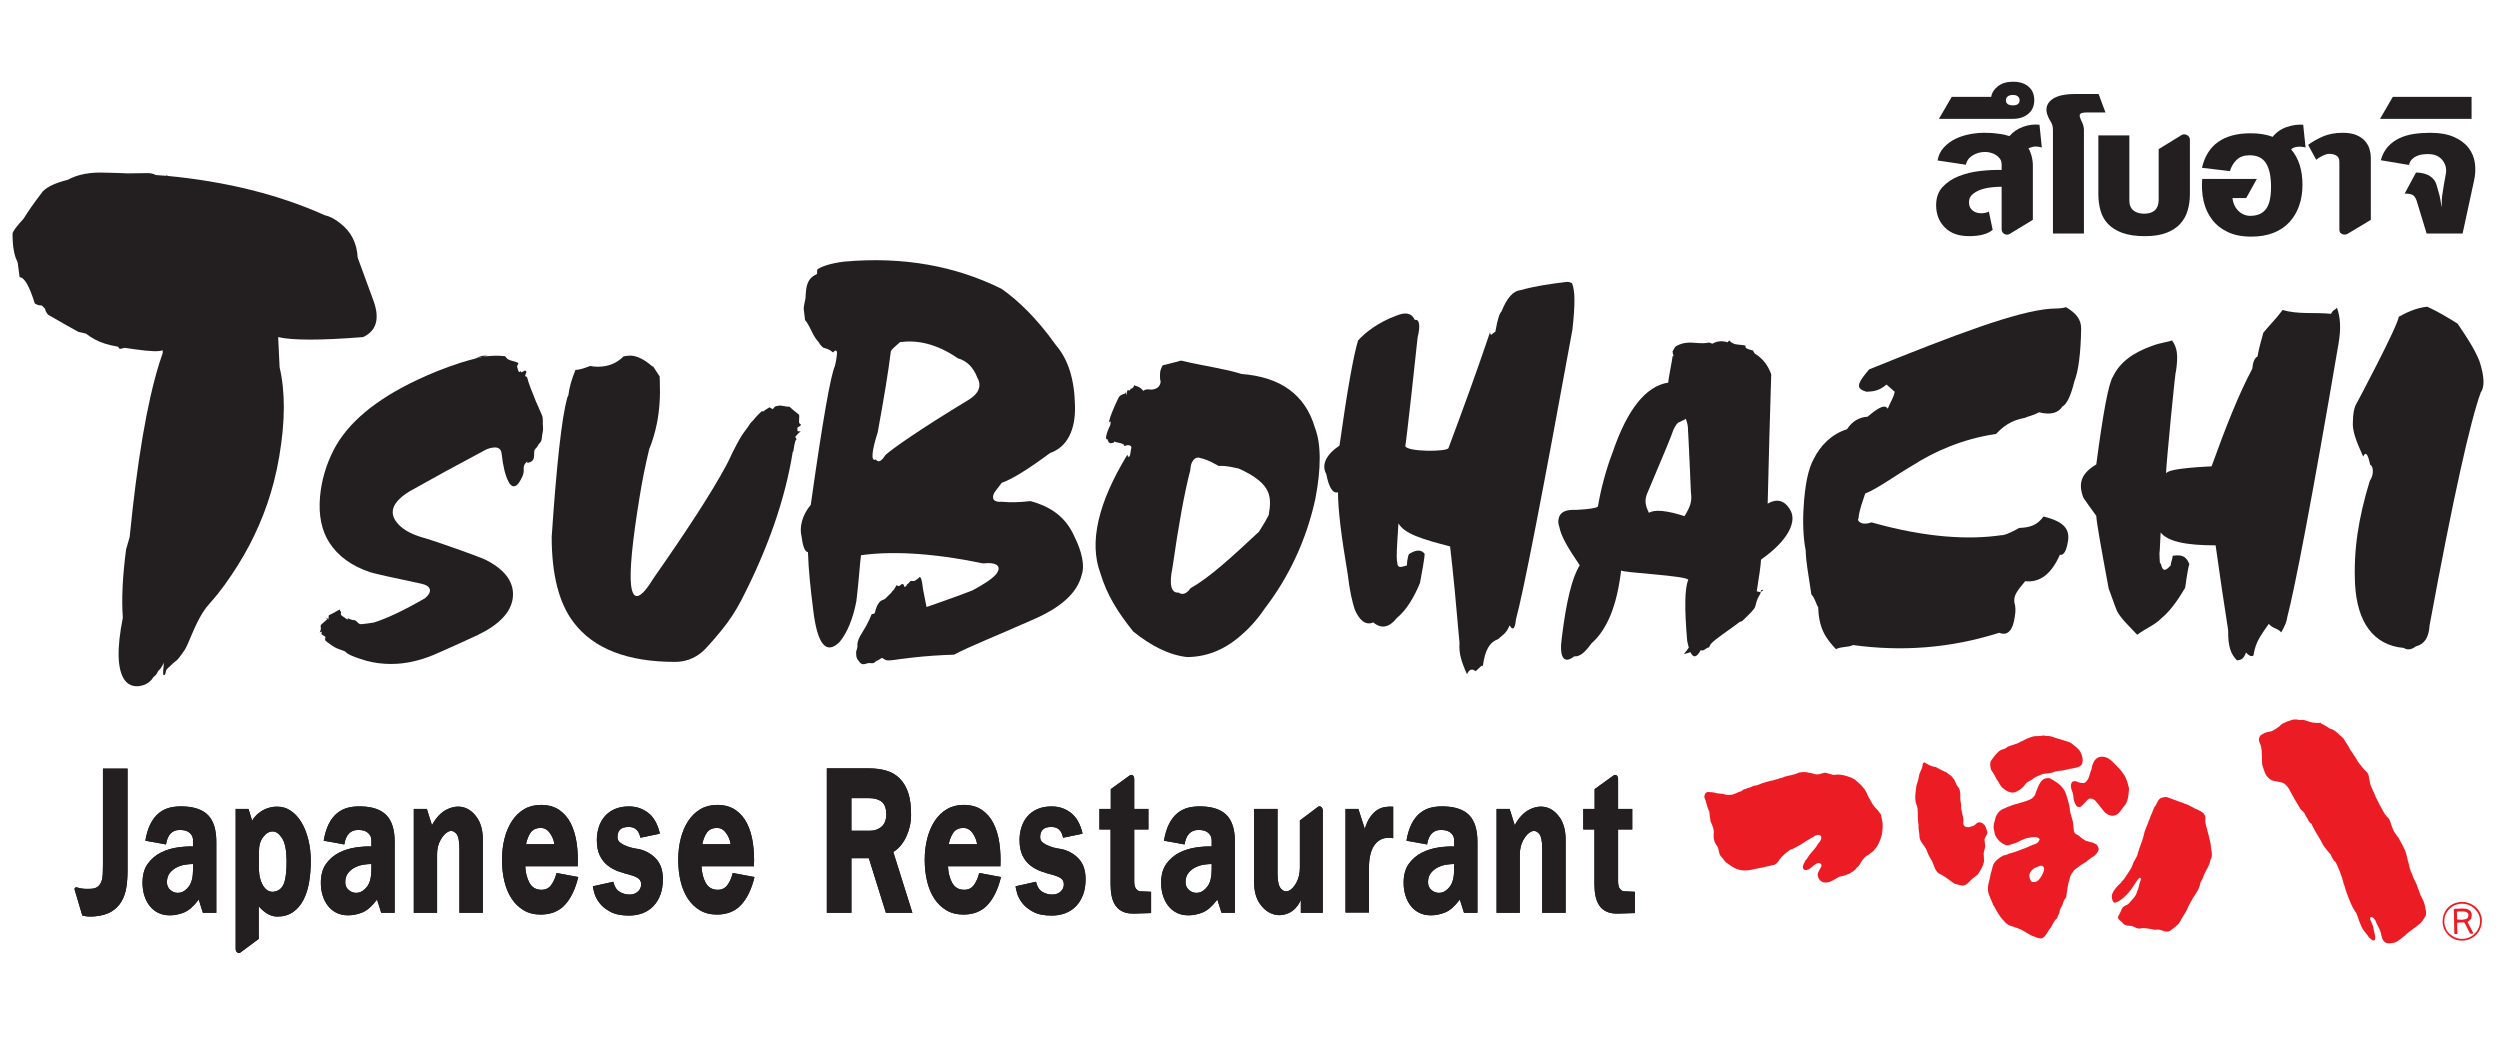 <?xml version="1.0" encoding="utf-8"?>
<!-- Generator: Adobe Illustrator 16.0.0, SVG Export Plug-In . SVG Version: 6.00 Build 0)  -->
<!DOCTYPE svg PUBLIC "-//W3C//DTD SVG 1.1//EN" "http://www.w3.org/Graphics/SVG/1.1/DTD/svg11.dtd">
<svg version="1.1" id="Layer_2" xmlns="http://www.w3.org/2000/svg" xmlns:xlink="http://www.w3.org/1999/xlink" x="0px" y="0px"
	 width="1000px" height="420px" viewBox="0 0 1000 420" enable-background="new 0 0 1000 420" xml:space="preserve">
<g>
	<path fill="#231F20" d="M977.797,54.063C978.48,54.444,977.56,52.781,977.797,54.063"/>
	<path fill="#EC1C24" d="M921.347,287.96c0.118,0.05,0.17,0.108,0.324,0.05c1.284,0.403,2.896,1.053,4.114,1.088l0.128-0.035
		l0.039,0.035c0.751,0.125,1.5,0.125,2.318,0c0.208,0,0.056,0.311,0.208,0.348c1.166,0.398,2.393,1.326,3.585,2.056
		c1.391,0.238,2.578,1.331,3.617,2.313c0.567,0.457,1.211,1.09,1.785,1.674c0.762,1.468,1.942,2.854,2.649,4.423
		c0.187,0.274,0.431,0.75,0.687,0.926c0.747,1.375,1.611,2.217,2.253,3.672c1.14,1.466,1.988,2.741,3.371,4.005
		c1.356,1.229,1.128,2.932,1.55,4.436c0.389,2.113,1.67,3.891,2.366,5.97c1.082,2.183,2.21,4.351,3.386,6.378
		c0.534,0.814,1.065,1.505,1.829,2.131c0.799,1.369,0.963,3.026,1.717,4.413l-0.063,0.058c0.271,0.168,0.32,0.569,0.494,0.871
		l1.594,2.283h0.105c0.438,0.917,0.967,1.897,1.459,2.731c0.738,1.45,1.558,2.913,1.813,4.583c0.339,0.79,0.339,1.773,0.697,2.637
		c0.436,1.542,0.59,3.159,1.46,4.594c0.356,1.615,1.378,2.92,1.91,4.418c0.531,1.313,1.023,2.938,1.563,4.238
		c0.852,1.573,1.654,3.121,1.817,5.012c0.269,1.096,0.593,2.25,0,3.28c-0.645,1.034-1.178,2.011-2.04,2.815
		c-1.979,1.779-4.188,2.924-6.112,4.877c-1.501,0.982-2.991,2.818-4.878,2.93c-1.027,0.165-2.187,0.406-3.096-0.288
		c-1.183-0.88-1.342-2.412-1.666-3.778c-0.485-1.787-1.546-3.104-2.164-4.889c-0.419-0.691-1.049-1.505-1.869-1.393
		c-0.325,0.308-0.325,0.701-0.149,1.104c0.484,1.277,1.23,2.455,1.333,3.844c0.161,1.438,0.93,2.7,0.487,4.143
		c-0.22,0.343-0.65,0.343-0.97,0.179c-0.852-0.593-1.51-1.096-2.028-2.073l-1.626-2.021c-1.321-2.124-1.855-4.287-2.731-6.603
		c-2.069-2.828-3.207-6.258-4.439-9.646c-0.091-1.133-0.751-1.965-0.927-3.108c-0.357-1.71-1.112-3.247-1.699-4.997l-1.225-2.695
		c-1.058-0.844-1.552-2.006-2.096-3.233c-1.122-1.083-2.031-2.396-2.941-3.657c-1.34-2.769-3.21-5.283-4.518-8.093
		c0-0.19,0.052-0.478-0.204-0.478c-0.653-0.195-0.967-0.979-1.345-1.547c-0.269-0.74-0.851-1.362-1.173-2.06
		c-0.264-1.047-1.189-1.494-1.813-2.188c-1.667-2.679-3.227-5.461-4.72-8.27c-0.769-1.213-1.842-2.359-3.229-2.525
		c-1.571-0.455-3.271-0.221-4.613-1.5c-1.701-1.266-2.138-3.609-2.793-5.555c-0.197-2.591,0.104-5.177-0.594-7.811
		c-0.521-0.935-1.01-2.271-0.47-3.229c0.218-0.527,0.694-0.984,1.227-1.152c0.225-0.174,0.64-0.35,0.858-0.526
		c0.378-0.164,0.797-0.104,1.072-0.332c0.875-0.062,2-0.295,2.729-0.91c0.589-0.239,1.335-0.875,1.986-1.264
		c0.431-0.541,0.921-0.931,1.521-1.274c0.153,0.068,0.196-0.242,0.403-0.174c0.747-0.234,1.354-0.752,2.159-0.852
		c1.166-0.535,2.475-0.765,3.757-0.354C920.109,288.01,920.705,288.01,921.347,287.96"/>
	<path fill="#EC1C24" d="M819.964,294.462c0.812,0.155,1.462,0.38,2.103,0.66c0.547,0.073,0.949,0.306,1.443,0.479
		c0.266-0.064,0.653,0.153,0.895,0.231c0.283,0.04,0.769,0.158,1.097,0.336c0.954,0.295,2.079,0.533,2.944,1.074
		c1.165,0.871,2.201,1.667,3.21,2.729c1.126,1.592,1.891,3.952,1.077,5.814c-0.959,1.24-2.611,1.301-3.976,1.65
		c-1.119,0.039-2.027,0.449-3.045,0.637c-1.617,0.326-3.156,0.208-4.563,0.908c-1.333,0.344-2.577,0.39-3.959,0.582
		c-1.35,0.526-2.632,1.027-3.823,1.766c-1.011,1.109-2.401,1.109-3.252,2.375c-1.068,1.539-2.651,2.743-4.356,3.262
		c-1.9,0.396-3.693-0.867-5.082-2.119c-0.76-0.973-1.299-2.246-2.093-3.222c-0.599-1.377-1.326-2.465-2.149-3.737
		c-0.315-1.103-0.53-2.295-0.161-3.382c1.032-1.514,2.21-3.16,3.533-4.187c0.391,0,0.486-0.526,0.87-0.411
		c0.069-0.068,0.211-0.115,0.357-0.115c0.835-0.346,1.413-0.411,1.998-1.103c0.438-0.125,0.919-0.388,1.331-0.457l0.044-0.056
		c0.187,0.162,0.229-0.153,0.393-0.11c1.131-0.403,2.478-0.694,3.371-1.366c1.123-0.281,2.116-1.216,3.338-1.509
		c1.071-0.463,2.266-0.883,3.479-0.732c0.854-0.148,1.559,0,2.402-0.298C818.143,294.503,819.069,294.313,819.964,294.462"/>
	<path fill="#EC1C24" d="M843.924,303.807c0.318,0.229,0.718,0.465,0.974,0.756c2.08,2.131,4.877,4.549,5.861,7.814
		c0.245,0.457,0.313,1.143,0.513,1.6c-0.052,0.274,0.125,0.346,0.125,0.567c0.473,1.034,0,2.247,0,3.388
		c-0.218,1.321-0.441,2.764-1.189,3.846c-1.324,1.392-2.142,3.41-3.838,4.214c-1.472,0.731-3.123,0.051-4.258-0.863
		c-0.648-0.69-1.336-1.569-1.924-2.354c-0.741-0.996-1.448-1.765-2.308-2.752c-0.741-0.453-1.82-0.936-2.646-0.297l-1.897,1.967
		c-0.451,0.483-0.923,1.133-1.626,1.133c-0.47,0-0.957-0.158-1.214-0.571c-0.546-0.901-1.021-1.942-1.092-3.035
		c-0.048-0.06,0-0.252-0.048-0.403c0.048-2.14-2.089-4.375-0.276-6.211c0.657-0.265,1.521-0.16,2.16,0.232
		c0.413,0.113,0.948,0.4,1.391,0.295c0.188,0.105,0.598,0.051,0.787,0.051c0.598,0.107,1.231-0.69,1.509-1.156
		c0.908-1.194,1.007-2.911,1.673-4.319c0.273-1.819,0.892-3.78,2.523-4.649c1-0.574,2.177-0.453,3.373-0.102
		C842.972,303.175,843.559,303.4,843.924,303.807"/>
	<path fill="#EC1C24" d="M771.182,305.721l0.491,0.32c0.921,0.296,1.663,0.746,2.588,0.746c1.21,0.578,2.558,1.447,3.903,1.968
		c0.802,0.279,1.471,1.188,2.245,1.536c0.495,0.537,0.815,1.04,1.252,1.486c0.63,1.17,0.891,2.427,1.865,3.404
		c1,1.785,0.321,3.971,0.788,5.873c0.391,1.021-0.155,2.112,0.323,3.11c0.214,1.597,0.975,3.13,0.684,4.737
		c-0.034,0.572,0.071,1.229,0.452,1.504c0.297,0.467,0.913,0.343,1.339,0.467c0.47,0.041,1.065-0.124,1.538-0.352
		c0.725,0,1.419-0.633,1.901-1.092c0.477-0.348,1.064-0.779,1.705-0.395c0.219-0.063,0.371,0.227,0.608,0.158
		c0.185,0.093,0.468,0.418,0.618,0.567c0.865,0.575,0.954,1.798,1.406,2.779c0.36,1.536-1.441,2.346-1.012,4.009
		c0.057,0.914,0.366,1.836,0.057,2.807c-0.324,1.114-0.603,2.02-0.396,3.047c-0.056,0.646,0.154,1.557,0.071,2.192
		c-0.277,1.667-1.099,3.039-1.994,4.376c-0.423,1.078-1.548,1.579-2.413,2.287c-1.334,1.092-2.402,2.983-4.239,2.983
		c-1.116-0.181-2.192-0.466-3.253-0.804c-1.984-1.326-3.868-3.058-6.065-3.975c-1.989-1.359-2.049-4.121-3.379-5.951
		c-0.801-1.15-1.28-2.605-1.823-3.934c-0.912-1.6-2.412-2.898-2.645-4.753c0.072-1.481-0.53-3.158-0.377-4.787
		c-0.411-2.106-0.194-4.167-0.363-6.244c0-0.791-0.369-1.55-0.627-2.366c-0.696-2.35-0.126-4.902,0.161-7.335
		c0.575-1.426,0.955-3.096,1.172-4.53c0.485-1.283,1.242-2.316,1.28-3.597c0.146-0.375,0.146-0.896,0.684-1.004
		C770.286,305.025,770.645,305.645,771.182,305.721"/>
	<path fill="#EC1C24" d="M723.551,309.111c0.409-0.127,0.792,0.216,1.327,0.174c0.207,0.384,0.641,0.042,0.973,0.329
		c0.581,0.18,1.227,0.18,1.875,0.055c0.354-0.055,0.841-0.342,1.274-0.342c1.169-0.683,2.458,0.286,3.647,0.415
		c0.695,0.453,1.499,0.093,2.292,0.093c1.85-0.093,3.661,0.528,5.411,1.166c0.555,0.158,1.078,0.626,1.636,0.849
		c1.903,1.608,4.202,3.567,5.133,6.377c0.907,1.555,1.645,3.271,2.782,4.597c0.436,0.514,0.922,0.976,1.401,1.487
		c0.273,0.519,0.743,0.981,1.079,1.491c0.151,1.343,0.636,2.522,0.685,3.927c0.112,1.188-0.171,2.404-0.214,3.623
		c-0.471,1.932-1.021,3.533-2.029,5.217l-1.399,1.775l-2.04,1.561c-1.194,0.613-2.075,1.611-2.831,2.757
		c-0.492,0.853-0.963,1.884-1.828,2.384c-0.737,1.164-2.084,1.93-3.147,2.469c-1.291,0.543-2.481,0.969-3.831,1.172
		c-1.98,1.041-3.901,2.701-6.316,2.254c-0.815-0.194-1.489-0.758-1.924-1.498c-0.322-0.646-0.533-1.317-0.382-2.131
		c0.429-1.055,1.021-1.896,1.442-2.809c0.047-0.457-0.044-0.988-0.542-1.154c-0.842-0.404-1.705,0.226-2.397,0.744
		c-1.127,0.854-2.148,2.164-3.695,1.889c-0.328-0.098-0.76-0.438-0.76-0.854c-0.195-1.035,0.658-2.077,1.021-2.986
		c0.654-0.521,1.021-1.436,1.548-2.129c1.182-1.539,2.579-2.777,3.554-4.6c0.646-0.73,1.272-1.49,1.229-2.521
		c0-0.346-0.378-0.738-0.693-0.867c-1.452-0.39-2.42,0.808-3.549,1.334c-2.798,1.529-5.297,3.608-8.304,4.594
		c-1.563,1.205-3.059,2.29-4.256,4.016c-0.629,1.034-1.427,1.91-2.562,2.079c-1.229,0.349-2.572,0.5-3.803,0.899
		c-3.438,0.47-6.853,2.029-10.335,0.756c-1.724-0.534-3.224-1.776-4.73-2.818c-0.627-0.916-1.337-1.601-2.038-2.478
		c-0.902-1.249-0.577-2.821-1.436-4.017c-1.077-1.313-1.5-2.98-1.358-4.589c0.281-1.778-0.42-3.569-1.222-5.149
		c-0.153-1.223-0.377-2.385-0.474-3.461v-0.521c-1.068-1.783-1.068-3.845-2.04-5.703c0-0.46,0.057-0.9,0.309-1.441
		c0.167-0.381,0.495-0.34,0.771-0.685c0.258,0.091,0.43-0.212,0.688,0c0.37-0.276,0.635,0.304,1.024,0
		c0.355,0.13,0.803,0.091,1.116,0.179c0.377,0,0.762,0.303,1.114,0.256c0.18,0.25,0.438-0.09,0.604,0.146
		c0.325,0,0.699-0.055,1.029,0.104c0.574-0.104,1.375,0.181,2.021,0.369c0.438,0.041,0.756,0,1.131,0.092l0.154-0.092
		c0.32,0.174,0.919-0.065,1.283-0.065c0.978-0.304,1.842-0.644,2.631-1.079c0.26,0.046,0.384-0.184,0.596-0.184
		c0.636-0.032,0.957-0.854,1.611-0.854c0.318-0.072,0.798-0.168,1.116-0.464c0.323,0,0.646-0.185,1.02-0.248
		c0.53-0.291,1.183-0.453,1.656-0.746v0.07c0.282,0,0.688-0.181,1.077-0.181c0.438-0.166,0.97-0.377,1.4-0.508
		c0.199-0.068,0.422-0.176,0.586-0.303c0.166,0.127,0.371-0.15,0.525-0.15c1.29-0.414,2.37-0.627,3.553-0.988
		c0.149,0.297,0.272-0.168,0.417,0c0.82-0.411,1.714-0.411,2.521-0.801c0.602-0.258,1.503-0.258,2.041-0.688
		c0.929-0.296,2.105-0.454,2.96-0.688c0.109-0.111,0.313,0.109,0.413-0.182c1.23,0,2.105-0.91,3.28-0.91
		C721.389,308.755,722.463,308.755,723.551,309.111"/>
	<path fill="#EC1C24" d="M867.041,318.917c0.522,0.239,1.184,0.481,1.66,0.649c1.137,0.322,1.982,0.742,3.116,1.133
		c0.483,0.121,0.754,0.355,1.168,0.355c0.502,0.293,1.183,0.522,1.733,0.688c0.279,0.222,0.475,0.146,0.728,0.332
		c1.024,0.457,1.675,0.931,2.657,1.422c0.135,0,0.41,0.188,0.625,0.188c1.396,0.81,3.381,1.375,3.436,3.563
		c-0.263,2.232,0.687,4.193,1.116,6.268c0.165,0.506,0.375,1.146,0.375,1.534c0.314,1.224,0.744,2.47,0.697,3.753
		c0.218,1.436,0.702,2.979,0.173,4.477c-0.595,0.818-0.428,1.947-0.979,2.765c-0.575,1.497-1.494,2.696-2.075,4.256
		c-0.054,0.183-0.17,0.257-0.117,0.441c-0.319,0.81-0.812,1.555-1.188,2.364c-0.312,2.221-1.65,4.166-2.988,6.08
		c-0.756,1.481-1.778,3.031-2.369,4.649c-0.813,1.677-1.974,3.128-2.733,4.715c-0.898,1.603-2.736,2.798-4.135,3.843
		c-1.972,0.93-3.528-0.968-5.56-0.492c-0.704,0.149-1.342-0.301-2.028-0.301c-1.392-0.175-2.972-0.596-4.303-0.175
		c-1.12,0.109-2.195-0.526-3.189-1.049c-1.271-0.097-2.698,0.071-3.681-1.058c-0.575-0.951-2.521-1.5-1.82-2.994
		c0.603-0.877,0.936-1.84,1.408-2.832c0.633-1.366,2.091-1.206,2.996-2.36c1.138-1.462,2.775-2.604,3.054-4.644
		c0.818-1.209,0.696-2.635,1.28-3.976c0.17-0.334,0.395-0.788,0.17-1.254c-0.122-0.19-0.357-0.19-0.537-0.053
		c-0.913,0.749-1.402,1.794-2.037,2.751c-1.669,2.658-3.843,5.173-6.538,6.709c-0.597,0.178-1.109,0.645-1.717,0.232
		c-0.685-0.853-0.798-1.992-0.645-3.094c0.645-1.667,1.715-2.885,2.849-4.029c0.383-0.34,0.855-0.672,1.015-1.144
		c1.118-0.909,1.766-2.335,2.615-3.466c0.643-1.008,1.457-2.15,1.779-3.294c0.477-1.688,1.828-2.886,2.104-4.65
		c0.094-0.598,0.48-1.047,0.521-1.687c0.851-2.176,1.658-4.417,2.143-6.771c0.484-1.5,1.192-2.876,1.661-4.354
		c0.367-0.773,0.604-1.379,0.872-2.266c0.746-1.246,0.915-2.923,1.984-4.072c0.578-1.067,1.001-2.51,2.14-2.859
		c0.354-0.299,1.063-0.191,1.492-0.404C866.395,318.736,866.715,318.917,867.041,318.917"/>
	<path fill="#EC1C24" d="M820.882,311.779c0.208,0.365,0.82,0.412,1.064,0.703c1.828,1.082,3.655,2.763,4.461,5.11
		c0.688,2.234,1.449,4.372,1.61,6.784c0.276,1.887,1.194,3.557,1.271,5.456c0.32,1.388-0.167,3.562,1.594,4.015
		c0.988,0.588,1.631,1.387,2.662,1.973c0.045,0.146,0.215,0.029,0.313,0.203c0.158,0.14,0.324,0.293,0.546,0.25
		c0.369,0.277,0.791,0.154,1.174,0.408c1.078,0.205,2.196,0.498,3.162,1.243c0.424,0.578,0.959,1.433,0.64,2.257
		c-0.738,1.938-2.687,2.689-4.185,3.912c-0.859,0.954-2.14,1.342-3.21,2.215l-2.297,1.733c-0.648,0.972-1.669,2.013-1.728,3.218
		c-0.778,2.129-1.054,4.65-1.399,6.833c0.106,0.99-0.637,1.325-0.958,2.066c-0.327,0.627-0.471,1.317-0.682,2.014
		c-0.665,0.91-1.081,1.949-1.189,3.052c-0.325,0.694-0.716,1.318-0.855,2.057c-1.294,0.93-1.725,2.432-2.531,3.724
		c-1.13,1.173-1.604,2.812-2.879,3.927c-1.022,0.902-2.477,0.227-3.552-0.22c-2.298-0.642-4.18-2.473-6.482-3.282
		c-1.924-0.856-4.342-0.933-5.733-2.938c-1.825-1.713-3.059-4.135-4.226-6.279c-0.45-0.039-0.215-0.559-0.402-0.785
		c-0.684-1.757-1.62-3.334-1.857-5.09c-0.28-2.443,0.788-4.566,1.063-6.921c0.648-1.538,0.648-3.545,1.827-4.757
		c0.91-1.005,1.896-1.725,2.896-2.295c0.492-0.245,1.024-0.355,1.499-0.413c0.375-0.244,0.808-0.244,1.121-0.515
		c0.483-0.115,1.072-0.285,1.505-0.4c1.788-0.541,3.536-1.314,5.212-1.889c0.464-0.291,0.949-0.291,1.393-0.646
		c0.143,0.125,0.253-0.171,0.383-0.171c0.473,0,0.836-0.48,1.262-0.48c0.483-0.207,0.983-0.328,1.474-0.602
		c0.234-0.416,0.681-0.529,0.757-1.045c0.243-0.096,0.288-0.439,0.181-0.628c-1.152-1.272-2.879-0.688-4.323-0.457
		c-2.163,0.233-3.784,1.714-5.911,2.29c-1.064,0.232-2.174,1.025-3.369,0.572c-1.613-0.621-2.933-1.777-3.872-3.439
		c-0.561-0.869-0.477-2.078-0.831-2.982c-0.215-1.547,0.417-3.059,0.735-4.529c0.531-1.612,1.71-2.943,3.157-3.533
		c0.602-0.229,1.083-0.43,1.617-0.723l0.052,0.047c0.204-0.158,0.524-0.289,0.866-0.332c0.464-0.128,1.069-0.6,1.606-0.6
		c0.162-0.111,0.316-0.146,0.527-0.146c0.364-0.313,0.746,0,1.022-0.313c1.183-0.377,2.606-0.732,3.696-1.123
		c1.459-0.48,3.021-1.279,3.483-3.039c0.751-1.854,1.36-4.145,2.992-5.489c0.86-0.496,2.051-0.779,3.003-0.337
		C820.396,311.443,820.715,311.927,820.882,311.779 M816.268,346.27c-1.604,0.51-3.164,1.037-4.16,2.666
		c-0.652,1.049-0.383,2.461,0.316,3.524c0.432,0.581,1.104,0.283,1.601,0.356c1.175-0.254,1.984-1.375,2.631-2.518
		c0.496-0.99,1.173-2.045,0.916-3.281C817.297,346.505,816.813,346.218,816.268,346.27"/>
	<path fill="#EC1C24" d="M992.142,365.434c0.987,2.152,0.783,4.799-0.552,7.023c-1.309,2.294-4.032,3.784-6.677,3.784
		c-3.086,0.106-5.605-1.661-7.005-4.089c-1.37-2.53-1.063-5.971,0.518-8.186c1.716-2.494,4.646-3.396,7.406-3.179
		C988.678,361.316,990.986,362.761,992.142,365.434 M983,361.714c-2.461,0.608-4.386,2.577-5.092,5.019
		c-0.212,1.229-0.369,2.891,0.251,4.045c0,0.462,0.363,0.91,0.514,1.375c1.539,2.277,4.229,3.699,6.992,3.359
		c0.33-0.08,0.475-0.178,0.733-0.08c0.271-0.238,0.609-0.152,0.974-0.356c0.248-0.104,0.405-0.104,0.519-0.259
		c1.268-0.387,1.933-1.469,2.793-2.244c0.208-0.366,0.387-0.674,0.543-0.961c0.986-1.838,1.072-4.024,0.244-5.868
		C989.988,362.605,986.511,360.789,983,361.714"/>
	<path fill="#EC1C24" d="M988.068,364.287c0.747,0.829,0.747,1.895,0.444,3.046c-0.295,0.524-0.835,0.976-1.352,1.306l-0.1,0.221
		c0.827,1.438,1.45,2.89,2.247,4.354c-0.236,0.591-0.953,0.136-1.303,0.22c-0.846-1.533-1.406-3.059-2.343-4.513l-2.761,0.154
		c-0.139,1.458,0.093,2.977,0.093,4.44c-0.381,0.161-0.861,0.161-1.249,0.057c-0.128-2.276-0.054-4.398-0.128-6.527
		c0-1.15-0.093-1.99-0.093-3.338c0.554-0.403,1.167-0.092,1.77-0.243h0.686c0.61-0.16,1.314,0,1.937,0
		C986.671,363.363,987.372,363.85,988.068,364.287 M983.071,364.596l-0.306,0.148l0.067,2.898l0.237,0.215
		c0.687-0.08,1.521,0.104,2.226,0c0.146-0.145,0.308-0.08,0.461-0.08c0.47-0.191,0.999-0.191,1.306-0.616
		c0.312-0.517,0.312-1.036,0.312-1.487C986.511,364.068,984.591,364.744,983.071,364.596"/>
	<path fill="#231F20" d="M626.491,112.787c-6.375,0.747-12.468,1.65-18.273,3.271c-2.849,0.26-5.377,2.93-7.6,8.492
		c-0.741,0.721-1.567,2.814-2.479,8.173c-1.142,0.415-1.853,2.293-2.134,0.204c-5.298,15.732-10.818,30.784-16.567,46.188
		c0,1.713-17.335,1.713-17.335-0.842c0,2.555,4.951-42.93,4.951-43.365c1.14-4.328,0.771-7.438-1.107-6.92
		c-1.536-3.117-4.016-3.077-7.432-1.717c-7.458,2.75-12.552,6.869-15.286,9.908c-1.822,5.989-4.298,19.704-7.428,42.044
		c-5.523,3.725-7.284,7.839-5.295,11.381c1.022,5.267,2.59,7.973,4.7,7.289c0,7.039,1.277,17.362,3.841,32.508
		c0.851,7.168,1.823,11.246,2.902,14.545c1.705,3.848,4.154,6.443,7.343,5.021c3.474,2.868,6.604,1.824,9.395-1.729
		c4.157-3.381,7.26-9.012,9.309-14.082c1.023-5.612,1.65-8.75,1.882-11.601c-1.258-1.7-3.331-1.843-6.232,0.064
		c0-0.394-0.858,1.661-0.858,4.542c-1.938,0.518-3.187,1.203-3.758-0.194c-0.285-1.638-0.395-3.008-0.341-3.504
		c0-2.536,0.23-6.038,0.685-13.109c2.448,4.184,9.336,6.276,20.666,9.222c1.251,10.7,2.503,23.911,3.759,38.555
		c-0.287,4.204,0.707,7.45,2.989,12.569c1.133-2.445,2.305-2.057,3.497-1.215c1.884-1.701,2.821-3.006,2.821-1.719
		c0.854-7.055,2.901-9.949,6.149-11.109c1.646-1.584,3.184-2.08,4.604-5.514c1.485,2.773,2.312,0.393,2.477-2.215
		c3.133-11.475,10.678-50.57,22.631-116.032c1.141-10.489,1.08-15.475-0.166-18.62C628.112,112.961,627.349,112.597,626.491,112.787
		"/>
	<path fill="#231F20" d="M746.074,197.417c5.003-1.99,11.39-6.789,19.003-11.275c8.445-5.387,19.606-10.52,33.351-12.574
		c4.173-4.522,8.016-5.761,11.656-6.457c0.984-0.564,2.797-0.733,5.521-2.199c4.615,1.197,7.729,0.247,9.328-2.263
		c1.796-1.035,3.396-4.218,4.837-10.203c1.611-3.912,2.531-11.276,2.688-20.858c0.086-3.726-1.949-6.31-6.056-8.717
		c-2.114,0.648-4.165,0.478-6.195,0.615c-13.398,1.019-37.645,10.142-72.565,24.27c-5.042,5.933-5.33,7.681-1.059,8.943
		c2.15-0.146,4.762-0.042,8.01-2.873c3.119,2.831,4.233,3.615,3.315,2.838c-0.659,2.909-1.514,3.614-2.809,6.823
		c-1.082-1.892-3.77-0.5-8.021,3.173c-3.395,0.243-6.146,1.766-8.284,5.034c-6.125,1.909-10.589,6.449-13.29,11.849
		c-2.182,4.01-3.515,10.145-4.053,19.43c-0.379,5.226-0.188,12.289,0.808,17.048c0.176,5.291,1.047,9.117,2.286,17.729
		c1.56,1.526,2.347,5.289,2.705,4.851c0.288,8.568,2.765,12.453,7.145,17.058c2.368-1.185,4.592-0.583,6.841-1.642
		c19.134,2.629,38.598,1.39,58.473-4.918c3.466,1.504,5.584-1.289,6.257-6.713c0.317-1.703,0.295-3.99-0.156-5.059
		c-0.521-3.028,0.836-4.691,4.261-8.86c5.822,0.665,10.454-2.776,13.898-10.592c1.495,0.494,2.542-1.739,3.008-4.263
		c1.51-6.256-1.729-9.001-9.562-11.034c-2.56,3.647-5.783,4.459-9.789,4.599c-4.063,2.379-6.436,3.039-7.164,2.904
		c-12.598,1.861-29.937,1.092-51.858-5.146c-4.245,1.547-5.896-0.855-5.248-1.404C743.912,203.184,744.727,201.689,746.074,197.417"
		/>
	<path fill="#231F20" d="M932.422,125.526c-6.759-0.681-13.161,0.327-19.351-1.549c-2.895,3.846-5.486,6.323-7.745,9.115
		c-0.689,2.946-1.505,4.854-2.319,9.482c-1.184,0.625-1.876,2.33-2.098,4.944c-5.284,9.821-10.692,23.517-16.277,39.018
		c0,0.049-18.294,0.622-18.218,3.006c-0.076-2.384,3.877-43.382,3.957-40.816c0.987-6.885,0.511-9.652-1.565-12.573
		c-1.602,0.698-4.214,0.813-7.781,2.117c-7.792,2.75-13.051,6.61-15.767,12.245c-1.84,2.612-4.067,15.01-6.74,35.254
		c-5.73,3.438-7.473,7.193-5.178,13.291c1.137,1.712,2.861,4.089,5.185,7.31c0.078,2.412,1.72,11.639,4.972,29.18
		c0.978,2.374,2.112,6.003,3.348,8.96c1.908,3.366,4.563,5.62,8.049,9.401c3.585-2.702,6.857-3.747,9.711-6.636
		c4.28-3.563,7.396-8.727,9.457-12.159c0.888-6.257,1.457-9.093,1.689-9.474c-1.442-3.673-3.639-3.731-6.692-3.336
		c0.034,1.062-0.812,2.938-0.782,3.84c-1.974,2.205-3.275,2.864-3.997-1.058c-0.267,1.228-0.423,0-0.504-4.544
		c0.056,1.816,0.196-1.33,0.486-7.574c2.69,3.555,10.023,5.209,21.989,5.16c1.686,11.881,3.383,23.7,5.022,33.988
		c-0.095,6.597,1.048,9.48,3.535,12.047c1.188-0.281,2.435,0.029,3.603-3.148c2.053,2.31,3.009,1.113,3.009,1.09
		c0.735-5.19,2.816-7.853,6.102-12.557c1.804,2.079,3.416,1.576,4.974,3.4c1.488-2.504,2.293-4.67,2.426-6.131
		c2.955-11.285,9.82-46.63,20.488-109.33c1.02-5.908,0.822-10.386-0.63-14.436C934.089,124.062,933.266,123.762,932.422,125.526"/>
	<path fill="#231F20" d="M991.74,144.343c-1.815-4.47-4.698-9.037-8.702-14.877c-3.991-2.514-8.047-4.961-12.143-6.78
		c-4.568,0.464-8.361,2.346-11.436,4.051c0.109,2.809-17.25,35.55-17.257,35.421c-0.632,1.537-1.001,3.342-1.054,6.693
		c-0.25,3.196,1.102,7.201,4.129,13.791c0.98-2.228,1.906-1.042,2.77,3.236c1.469,0.596,1.489,4.336-0.123,6.416
		c-4.559,15.006-6.571,27.592-5.89,41.586c0.846,14.979,7.337,24.212,19.387,25.278c1.605,0.968,3.232,0.716,4.876-0.605
		c3.427-0.771,5.262-3.636,5.518-8.312c9.41-51.011,16.265-81.729,20.516-93.358C993.946,154.826,993.737,150.341,991.74,144.343"/>
	<path fill="#231F20" d="M149.397,120.305l-6.331-17.268c-0.289-5.758-2.588-10.31-6.906-13.669
		c-2.11-1.727-4.224-2.832-6.331-3.312c-18.307-8.215-39.317-13.45-63.033-15.71c0.096-0.112,0.172-0.232,0.266-0.338l-0.729,0.304
		c-1.318-0.123-2.683-0.19-4.016-0.293c-0.942-0.5-1.979-0.778-3.116-0.778c-2.823,0-5.5,0.039-8.053,0.113
		c-2.918-0.118-5.823-0.246-8.814-0.279c-6.249-0.291-11.308,0.667-15.19,2.85c-4.742,1.16-8.091,2.686-10,4.597
		c-3.502,4.586-6.061,8.227-7.679,10.917C6.5,90.67,5.016,92.695,5.016,93.501c0,5.121,0.671,8.894,2.028,11.322l0.806,6.066
		c1.877,0,3.905,3.5,6.067,10.514l0.799,0.398c0.54,0.272,1.219,0.407,2.027,0.407l1.214,1.213l0.403,1.214l0.809,1.212
		c5.114,2.972,9.158,5.255,12.132,6.875c1.094,0.242,2.114,0.49,3.101,0.736c2.271,1.76,4.748,3.125,7.498,3.972
		c1.2,0.419,2.966,0.832,5.267,1.254c0.305,0.299,0.544,0.604,0.716,0.911l2.035-0.456c0.804,0.125,1.667,0.25,2.567,0.372
		c0.539,0.072,1.077,0.15,1.647,0.224c5.962,0.862,9.573,0.971,10.918,0.361c0.004,0.358,0.025,0.715,0.042,1.073
		c-0.482,1.359-0.956,2.79-1.419,4.286c-4.85,15.614-8.786,38.755-11.814,69.424l-1.415,4.826
		c-1.42,10.783-1.854,19.91-1.314,27.416c-2.458,12.313-2.237,20.613,0.689,24.859c1.9,2.613,4.783,3.033,7.697,2.013
		c1.284-0.45,2.251-1.132,3.145-2.155c0.313-0.359,0.445-0.766,0.805-1.093c0.334-0.315,0.712-0.544,1.009-0.919
		c0.303-0.385,0.404-0.707,0.628-1.135c0.295-0.563,0.792-0.791,1.144-1.315c0.403-0.612,1.092-1.67,1.206-2.383
		c0.099,0.985-0.04,1.959-0.151,2.903c-0.072,0.602-0.135,1.633,0.101,2.16c0.912,0.194,0.831-1.576,1.13-2.076
		c0.461-0.752,1.178-1.125,1.763-1.758c0.573-0.617,1.105-1.152,1.778-1.599c1.08-0.712,1.697-1.729,2.455-2.724
		c0.907-1.19,1.741-2.428,2.348-3.803c2.544-5.777,4.786-12.121,9.02-16.764c4.209-4.617,7.88-9.896,11.202-15.169
		c6.502-10.329,11.407-21.624,14.454-33.443c0.858-3.337,1.572-6.712,2.146-10.107c2.396-14.009,2.446-25.904,0.145-35.688
		l-0.576-12.089c5.66,1.344,16.982,1.344,33.961,0C150.598,132.346,151.99,127.502,149.397,120.305"/>
	<path fill="#231F20" d="M190.385,143.32c1.715-0.391,3.379-0.697,4.941-0.86C193.982,142.003,192.336,142.284,190.385,143.32"/>
	<polygon fill="#231F20" points="184.354,145.058 184.35,145.058 184.35,145.062 	"/>
	<path fill="#231F20" d="M217.181,170.527c-0.196-1.48,0.179-2.997-0.368-4.378c-0.751-1.902-1.678-3.743-2.464-5.629
		c-0.719-1.718-1.411-3.45-2.063-5.198c-0.314-0.833-0.617-1.674-0.913-2.519c-0.107-0.308-0.443-1.976-0.703-2.092l-0.646-0.287
		c0.234-0.874,0.438-1.443,0.614-1.729l-0.625-0.507l-1.414,0.761l-0.399-0.485l-0.484,0.403l-0.403-0.488
		c-0.212-0.914-0.38-1.528-0.501-1.838l0.575-1.29l-0.423-0.262c-2.472-0.685-3.843-1.188-4.107-1.517l-0.801-0.971l-1.108-0.104
		c-1.744-0.165-3.621-0.143-5.619,0.063c-1.562,0.162-3.225,0.469-4.939,0.86c-0.071,0.036-0.136,0.059-0.207,0.097
		c-1.901,0.471-3.848,1.023-5.83,1.64c-0.341,0.109-0.698,0.243-1.04,0.355c-5.229,1.687-10.691,3.851-16.435,6.557
		c-16.719,7.884-27.866,17.238-33.437,28.059c-3.026,5.928-4.833,12.118-5.426,18.563c-0.652,7.428,0.592,13.585,3.734,18.479
		c3.502,5.411,8.952,9.354,16.363,11.827c1.544,0.516,8.331,2.043,20.366,4.576c1.897,0.403,3.023,1.092,3.381,2.073
		c0.412,1.034-0.178,2.273-1.779,3.708c-8.476,4.896-15.326,8.146-20.544,9.762c-1.504,0.262-3.021,0.463-4.542,0.604
		c-0.671,0.064-1.043,0.125-1.602-0.316c-0.433-0.348-0.756-0.83-1.246-1.101c-0.349-0.188-0.791-0.136-1.184-0.222
		c-0.621-0.133-1.306-0.41-1.845-0.746c-0.007,0.216,0.076,0.43,0.208,0.598c-0.562-0.037-1.348-0.691-1.813-1.006
		c-0.301-0.205-0.979-0.626-1.128-0.959c-0.145-0.313,0.037-0.735,0.031-1.067l-0.366-0.521c-0.121-0.23-0.153-0.377-0.095-0.438
		h-0.178c-1.801,1.038-3.229,1.801-4.274,2.287l-0.146,1.594l-0.267-0.084c-0.124-0.115-0.124-0.232-0.008-0.354
		c-0.469,0.128-0.792,0.224-0.962,0.286l0.175-0.007l0.527-0.006l-0.083,0.265l-2.425,2.164c-0.059,0.183-0.048,0.645,0.023,1.413
		c0.012,0.469-0.156,1.002-0.493,1.594l0.874-0.366l-0.155,1.058l1.605,1.024l-0.15,1.24c0,0.37,1.566,1.38,1.868,1.612
		c0.623,0.474,1.27,0.914,1.943,1.307c1.214,0.709,2.604,1.032,3.904,1.572c0.389,0.164,0.677,0.498,0.99,0.758
		c0.324,0.258,0.688,0.462,1.059,0.662c1.354,0.708,2.954,1.23,4.415,1.729c1.575,0.542,3.185,0.977,4.815,1.294
		c3.27,0.648,6.621,0.841,9.946,0.621c5.273-0.342,10.759-1.808,16.452-4.397c6.521-2.883,11.796-5.271,15.831-7.172
		c8.537-4.144,13.16-9.061,13.871-14.763c0.712-6.044-2.814-11.081-10.58-15.108c-1.662-0.865-8.15-3.254-19.477-7.166
		c-0.771-0.287-2.195-0.75-4.27-1.383c-1.837-0.517-3.292-0.979-4.359-1.384c-3.199-1.206-5.662-2.792-7.378-4.748
		c-3.736-4.318-2.136-8.604,4.801-12.864c9.188-5.18,19.089-10.59,29.705-16.23c1.067-0.632,2.191-1.036,3.376-1.209
		c2.313-0.403,3.56,0.427,3.737,2.5c0.533,4.892,1.42,8.549,2.667,10.969c1.167,2.437,2.828,2.704,4.331,0.384
		c0.883-1.36,1.909-3.184,1.814-4.832c-0.101-1.756,0.153-2.379,1.485-3.611c-0.011,0.087-0.08,0.675-0.169,0.69
		c1.343-0.231,2.509-0.672,2.776-2.214c0.133-0.759,0.063-1.487,0.113-2.259c0.077-1.15,0.583-1.142,1.234-2.015
		c0.188-0.251,0.194-0.448,0.354-0.706c0.287-0.464,0.662-0.771,0.986-1.215c0.525-0.722,0.432-1.657,0.572-2.505
		c0.086-0.503,0.183-0.994,0.262-1.482C217.217,172.052,217.283,171.313,217.181,170.527"/>
	<path fill="#231F20" d="M319.106,170.924c0.697-0.304,1.136-0.643,1.314-1.015l-0.459-0.415l-0.317-0.316
		c-0.063-0.32-0.063-0.852,0.009-1.577c0.065-0.729,0.061-1.296-0.017-1.705c-1.794-1.413-3.103-2.503-3.925-3.267
		c-0.485,0.094-1.284,0.021-2.383-0.225c-1.098-0.247-1.917-0.233-2.449,0.038l-0.514-0.021c-0.447,0.256-0.877,0.673-1.264,1.256
		c-0.568-0.308-0.995-0.563-1.291-0.757c-1.129,0.644-1.95,1.188-2.454,1.616l-0.753,0.022c-1.182,1.129-2.273,2.21-3.274,3.49
		c-0.357,0.456-0.847,0.774-1.191,1.247c-0.341,0.465-0.624,1.028-0.988,1.512c-1.155,1.521-2.272,3.028-3.224,4.694
		c-0.765,1.306-1.741,3.151-2.935,5.539c-1.248,2.713-2.174,4.589-2.77,5.618c-5.592,10.318-15.122,25.083-28.583,44.303
		c-5.321,8.741-8.39,9.805-9.204,3.178c-0.651-5.646,0.461-17.291,3.339-34.937c1.031-6.516,2.333-13.029,3.908-19.543
		c1.336-3.243,2.345-6.672,3.068-10.265c1.049-5.204,1.415-10.808,1.176-16.765c-0.03-0.69-0.03-1.363-0.073-2.062
		c-0.676-1.11-1.411-2.223-2.171-3.336c-0.141-0.215-0.267-0.426-0.412-0.64c-0.108-0.015-0.246-0.03-0.361-0.047
		c-3.252-2.837-6.227-4.293-8.907-4.293c-0.742,0-1.605,0.107-2.592,0.314c-2.717,2.758-6.17,4.133-10.354,4.133
		c-0.988,0-1.979-0.104-2.964-0.313c-2.718,1.063-4.691,1.587-5.923,1.587c-1.55,3.829-2.478,7.195-2.826,10.155
		c-0.203,0.361-0.378,0.728-0.479,1.089c-2.172,7.983-4.235,26.497-6.189,55.54c0,15.096,2.904,26.467,8.71,34.124
		c7.981,10.587,21.531,15.88,40.64,15.88c4.016,0,7.599-1.304,10.75-3.908c1.354-1.142,3.96-4.043,7.818-8.716
		c3.038-3.692,5.7-7.735,7.979-12.137c10.764-20.894,17.571-40.664,20.537-59.335c0.055,0.032,0.118,0.063,0.176,0.096
		c0.33-2.394,0.68-3.99,1.047-4.761l0.316-0.312c-0.259-0.458-0.442-0.755-0.554-0.901c0.736-0.983,1.472-1.723,2.22-2.202
		l-1.288-0.126C318.884,171.724,318.909,171.211,319.106,170.924"/>
	<path fill="#231F20" d="M353.927,202.838c-0.011,0.02-0.025,0.035-0.039,0.057c0.012-0.006,0.028,0.004,0.039,0V202.838z"/>
	<path fill="#231F20" d="M525.976,171.088c-3.857-13.166-13.653-20.279-29.398-21.508c-6.463-2.082-14.526-3.061-24.186-5.347
		c-3.313,0.984-5.757,1.442-7.331,1.909c-0.708,1.329-1.056,2.225-1.056,3.58c-0.062,0.27-0.03,0.816,0.077,2.359
		c0.109-0.079,0.163,0.438,0.163,0.808c-0.325,1.855-1.575,2.834-3.745,2.964c-1.086-0.13-2.146-0.32-3.179,0.48
		c-1.102-1.416-1.942-1.508-2.561-1.885c-0.322,0.138-0.614-0.15-0.96-0.438c-0.292,0.725-0.729,1.413-1.445,1.491
		c0,0.628-0.116,0.742-0.116-0.173c-0.229,0.992-0.496,1.025-0.806,0.691c0,0.338-0.229,0.105-0.229-0.111
		c0,0.217-0.464,0.215-0.464,1.439c0-1.224-0.121-0.188-0.121,1.057c0-1.244-0.58-0.668-0.58-1.971c0,1.303-0.461,1.3-0.461,1.109
		c-1.158,0.417-1.97,0.68-2.433,2.32c0.156-1.022,0.23-0.718,0.227-0.726c-2.024,4.317-3.267,7.313-3.74,9.357
		c0.271,0.321,0.486,0.728,0.678-0.199c-0.087,1.523-0.174,1.668-0.261,1.865c-1.736,3.614-2.088,5.894-1.06,5.538
		c0.489,1.715,1.167,1.795,2.037,1.422c0,0.1,0.739,0.061,0.739-0.665c0,0.725,3.98,0.523,3.98,1.982
		c2.284-0.972,3.177,0.17,2.691,1.151c-0.137,1.247-0.332,1.679-0.581,3.368c-0.114-1.063-0.286-0.866-0.431,0.057v0.683
		c-0.015-1.334-0.032-1.344-0.048-0.783c-0.14-0.367-0.245-0.175-0.405-1.075c-11.785,19.325-15.394,35.126-10.832,47.394
		c2.605,8.742,7.003,15.718,13.191,23.406c7.06,5.663,14.223,9.387,21.498,10.189c7.604-0.047,14.743-2.731,21.422-8.547
		c3.418-2.926,6.621-6.404,9.606-10.818c10.098-13.119,16.857-28.158,20.276-43.882
		C528.523,187.234,528.472,177.577,525.976,171.088 M507.488,206.022c-0.707,1.439-2.008,3.721-3.908,6.671
		c-11.021,10.293-20.114,18.604-27.278,22.506c-1.741,2.447-3.37,2.886-4.89,1.826c-2.987,0.293-3.802-3.287-2.44-9.858
		c2.387-16.716,4.774-30.019,7.165-39.172c0.105-1.706,0.354-2.521,0.732-3.18c0.868-1.622,2.038-2.138,3.504-1.52
		c0.76,0.087,3.116,0.765,7.085,3.087c3.312-0.203,5.971,0.664,7.98,1.022c6.402,2.845,10.338,5.886,11.806,9.477
		C508.17,199.263,508.246,201.869,507.488,206.022"/>
	<path fill="#231F20" d="M429.714,214.511c-3.382-7.626-9.24-11.839-17.566-14.075c-4.195,0.482-8.016,0.628-11.463,0.262
		c-3.252,0.296-4.229-1.282-2.912-3.732c0.623-0.913,1.596-1.978,2.912-3.837c3.949-1.361,10.397-5.277,19.352-11.929
		c6.89-2.351,10.206-9.344,9.961-18.794c-0.191-10.677-2.727-18.657-7.609-24.333c-7.704-10.794-14.937-17.708-21.703-22.514
		c-18.287-9.097-39.298-13.055-63.032-10.909c-5.954,0.71-9.553,2.171-10.804,3.234v1.646c-0.134,0.101-0.272,0.206-0.359,0.256
		c-1.789,0.788-2.982,2.117-3.576,3.969c-0.356,0.928-0.601,2.775-0.716,5.559c-0.118,0.528-0.271,1.258-0.448,2.182
		c-0.182,0.927-0.268,1.657-0.268,2.184c0-0.261,0.179,1.192,0.539,4.369c0.597,0.529,1.577,2.217,2.948,5.062
		c0.732,1.523,1.565,2.749,2.488,3.722c0.466,0.859,1.059,1.646,1.931,2.291c1.186,0.305,2.471,0.635,3.848,1.871
		c1.255-1.528,1.755-0.578,1.505,1.01c-0.129,1.564-0.376,2.624-0.753,4.333c-1.754,3.78-4.979,22.224-9.679,55.609
		c-3.442,4.02-4.664,9.033-3.659,12.766c0.499,3.956,1.344,6.045,2.533,6.15c0.251,7.356,0.973,14.201,2.163,23.604
		c1.63,13.214,5.134,17.679,10.52,12.296c3.069-3.77,5.293-9.146,6.672-16.228c0.124-0.752,0.435-3.788,0.939-8.872
		c0.499-6.049,0.813-8.789,0.938-9.569c10.895-1.563,27.148-1.269,48.753,3.277c5.951-0.659,7.67,1.347,5.166,4.463
		c-1.878,2.011-5.041,4.021-9.486,6.392c-9.454,3.633-15.528,5.584-18.229,6.586c0,0-1.312-6.513-1.414-7.142
		c-0.083-0.507-0.459-5.085-1.365-4.851c-0.159,0.041-0.24,0.291-0.345,0.396c-0.175,0.168-0.405,0.326-0.61,0.45
		c-0.327,0.198-0.691,0.521-1.027,0.676c-0.473,0.215-1.072-0.054-1.521,0.057c-0.39,0.095-0.59,0.588-0.853,0.857
		c-0.204,0.207-0.462,0.294-0.656,0.514c-0.173,0.194-0.25,0.614-0.453,0.764c-0.193,0.145-0.438,0.107-0.633,0.244
		c-0.151-0.51-0.156-1.144-0.804-1.158c-0.427-0.014-0.702,0.474-1.047,0.683c-0.231,0.144-0.264,0.163-0.563,0.083
		c-0.17-0.044-0.723-0.298-0.897-0.175c-0.138,0.099-0.034,0.252-0.088,0.38c-0.098,0.234-0.237,0.357-0.379,0.551
		c-0.161,0.219-0.241,0.504-0.403,0.717c-0.173,0.222-0.408,0.321-0.577,0.554c-0.287,0.387-0.412,0.683-0.781,1.009
		c-0.418,0.378-0.835,0.793-1.25,1.188c-0.4,0.386-0.725,0.865-1.229,1.105c-0.365,0.17-0.724,0.273-1.078,0.469
		c-0.586,0.322-0.895,0.656-1.295,1.271c-0.546,0.835-0.914,1.8-1.188,2.783c-0.102,0.367-0.131,0.875-0.393,1.134
		c-0.13,0.131-1.122,0.354-1.097,0.289c-1.423,3.698-2.959,5.972-4.636,8.799c-0.921,1.639-1.247,3.19-1.026,4.226
		c-0.367,1.389-0.555,2.248-0.555,1.657c0,0.941-0.044,2.322,0.391,3.168c0.166,0.326,0.466,0.575,0.669,0.88
		c0.249,0.381,0.488,0.75,0.854,1.002c0.918,0.625,1.886,0.104,2.816-0.115c0.528-0.119,1.13,0.041,1.668,0.02
		c0.248-0.02,0.548-0.012,0.76-0.136c0.392-0.242,0.588-0.61,1.041-0.793c0.476-0.198,0.901-0.449,1.341-0.722
		c0.664-0.402,0.689-0.643,1.322-0.203c0.685,0.481,1.127,0.723,1.945,0.723c1.528,0,2.979-0.266,4.497-0.477
		c1.679-0.232,3.36-0.445,5.047-0.633c5.587-0.628,11.193-1.014,16.805-1.182c6.205-3.313,16.474-7.303,30.815-13.682
		c11.712-4.965,18.472-10.82,20.292-18.344C433.906,226.391,432.907,220.867,429.714,214.511 M387.25,160.051
		c-19.602,11.849-30.655,19.675-33.159,22.045c-1.505,2.462-2.76,3.085-3.757,1.694c-2.009,0.953-1.754-2.998,0.75-10.87
		c2.503-13.652,4.261-24.268,5.262-32.489c0.5-0.779,1.722-1.913,3.66-3.59c6.829-0.888,14.53,0.542,23.111,6.462
		c3.693,1.032,6.29,3.739,7.795,7.729C392.795,154.363,391.573,157.474,387.25,160.051"/>
	<path fill="#231F20" d="M715.698,203.352c-1.781-2.789-4.659-4.244-8.628-1.875c0-2.627,1.321-50.314,1.416-51.781
		c-1.423-3.888-3.637-6.523-6.589-8.27c-0.246-0.409-0.517-0.805-0.71-1.234c-1.729-0.39-2.718-0.797-2.971-1.208l-0.007-0.739
		c-0.08-0.081-1.232-0.235-3.453-0.466c-1.068-0.072-2.103-0.599-3.097-1.581l-0.121,0.125c-0.325,0.333-0.446,0.538-0.366,0.62
		c-2.385-0.721-4.442-0.542-6.163,0.539l-1.482-0.482c-0.98,0.34-2.972,0.372-5.979,0.108c-3.002-0.266-5.487,0.269-7.448,1.6
		l-1.096,1.853c0.093,0.668,0.254,1.292,0.408,1.922c-0.172,0.062-0.312,0.079-0.421,0.001c0,1.294-1.688,9.031-1.688,10.554
		c-9.074,1.388-16.49,10.965-22.24,27.849c-2.848,7.432-4.806,15.23-5.872,21.56c0,1.2-10.143,1.646-10.143,1.503
		c-3.264,0.084-5.131,1.153-5.604,3.549c-0.235,0.926-0.146,2.051,0.268,3.221c0.771,3.991,3.499,8.494,8.184,15.398
		c-3.023,4.727-5.426,14.42-7.204,29.227c-1.012,7.137,0.653,10.663,4.979,7.2c2.194,0.263,4.479-1.724,6.852-5.128
		c6.284-5.493,10.26-15.097,11.922-29.262c0,0.934,26.865,2.092,26.865,3.836c-1.424,2.945-1.572,11.454-0.444,24.279
		c0.193,1.039,0.412,1.955,0.644,2.752c-0.601,0.918-1.252,1.799-1.974,2.629c0.538-0.11,1.438-0.377,2.636-0.779
		c1.079,2.324,2.455,2.321,4.117-0.838c1.188,0.756,2.283-1.202,3.296-1.031c0.226-0.52,0.505-0.99,0.773-1.479
		c0.938-0.965,2.42-2.18,4.58-3.717c4.192-2.965,6.517-4.654,6.974-5.064l0.925-0.282c3.118-2.963,4.806-4.761,5.061-5.396
		c0.257-0.635,0.415-1.14,0.479-1.519c0.336-1.401,0.896-2.712,1.689-3.931l0.286-0.824c0.231-0.26,0.509-0.449,0.825-0.591
		l0.188-0.259c-0.285-0.047-0.581,0-0.893,0.138l-0.286,0.827l-1.483-0.395c0.821-5,1.698-11.065,1.698-12.673
		C715.489,216.076,719.255,208.156,715.698,203.352 M673.799,206.458c-7.418-2.425-12.161-2.661-14.233-1.33
		c-1.487-3.052-1.751-4.919-0.802-7.471c6.403-15.183,9.932-23.512,10.585-25.691c0.828-1.794,1.72-3.126,2.671-3.186
		c0.888-0.716,1.658-0.597,2.313-1.298c0.591,1.825,0.891,2.602,0.891,5.126c0-1.52,1.155,23.833,1.155,24.469
		C676.909,200.417,676.05,202.846,673.799,206.458"/>
	<path fill="#231F20" d="M708.486,149.694c0.003,0.008,0.003,0.01,0.007,0.016C708.491,149.635,708.489,149.644,708.486,149.694"/>
	<path fill="#231F20" d="M975.299,47.221C976.029,47.627,975.043,45.85,975.299,47.221"/>
</g>
<g>
	<path fill="#231F20" d="M51.025,348.2c0,2.403-0.163,4.655-0.491,6.764c-0.328,2.101-0.974,3.972-1.932,5.604
		c-0.958,1.639-2.271,2.973-3.937,4.008c-1.665,1.033-3.861,1.684-6.587,1.951c-1.817,0.201-3.535,0.102-5.15-0.299l-3.027-10.219
		c-0.152-0.33-0.115-0.613,0.113-0.849c0.228-0.236,0.391-0.315,0.492-0.253c1.161,0.336,2.17,0.537,3.03,0.602
		c0.855,0.067,1.84,0.067,2.95,0c1.161-0.063,2.058-0.365,2.688-0.9c0.632-0.532,1.099-1.215,1.4-2.053
		c0.305-0.832,0.479-1.815,0.529-2.955c0.051-1.133,0.076-2.365,0.076-3.705v-38.455h9.845L51.025,348.2L51.025,348.2z"/>
	<path fill="#231F20" d="M51.025,348.2c0,2.403-0.163,4.655-0.491,6.764c-0.328,2.101-0.974,3.972-1.932,5.604
		c-0.958,1.639-2.271,2.973-3.937,4.008c-1.665,1.033-3.861,1.684-6.587,1.951c-1.817,0.201-3.535,0.102-5.15-0.299l-3.027-10.219
		c-0.152-0.33-0.115-0.613,0.113-0.849c0.228-0.236,0.391-0.315,0.492-0.253c1.161,0.336,2.17,0.537,3.03,0.602
		c0.855,0.067,1.84,0.067,2.95,0c1.161-0.063,2.058-0.365,2.688-0.9c0.632-0.532,1.099-1.215,1.4-2.053
		c0.305-0.832,0.479-1.815,0.529-2.955c0.051-1.133,0.076-2.365,0.076-3.705v-38.455h9.845L51.025,348.2L51.025,348.2z"/>
	<path fill="#231F20" d="M81.161,365.125l-1.667-5.307c-2.02,2.672-3.976,4.391-5.867,5.16c-1.894,0.768-3.8,1.149-5.718,1.149
		c-1.767,0-3.319-0.337-4.656-1.004c-1.338-0.662-2.475-1.601-3.408-2.8c-0.934-1.206-1.642-2.59-2.119-4.156
		c-0.481-1.568-0.72-3.26-0.72-5.061c0-3.14,0.706-5.674,2.119-7.612c1.412-1.935,3.155-3.42,5.227-4.455
		c2.067-1.035,4.275-1.717,6.624-2.054c2.349-0.332,4.429-0.467,6.247-0.4v-2.304c0-0.866-0.179-1.584-0.53-2.153
		c-0.354-0.564-0.796-1.018-1.325-1.352c-0.53-0.332-1.111-0.551-1.741-0.649c-0.631-0.103-1.201-0.147-1.705-0.147
		c-3.079,0-4.92,1.935-5.526,5.805l-8.254-1.502c0.454-2.672,1.136-4.908,2.043-6.708c0.911-1.802,2.021-3.235,3.332-4.308
		c1.313-1.064,2.778-1.801,4.393-2.205c1.615-0.398,3.382-0.563,5.302-0.5c4.593,0.135,7.962,1.338,10.107,3.605
		c2.147,2.27,3.219,5.813,3.219,10.615v12.721v15.62L81.161,365.125L81.161,365.125z M77.223,345.602
		c-0.808,0-1.805,0.084-2.991,0.248s-2.336,0.519-3.445,1.051c-1.111,0.535-2.057,1.287-2.84,2.252
		c-0.782,0.971-1.174,2.221-1.174,3.76c0,1.396,0.542,2.498,1.63,3.302c1.083,0.806,2.282,1.089,3.595,0.854s2.512-1.09,3.596-2.555
		c1.087-1.472,1.629-3.771,1.629-6.912L77.223,345.602L77.223,345.602z"/>
	<path fill="#231F20" d="M81.161,365.125l-1.667-5.307c-2.02,2.672-3.976,4.391-5.867,5.16c-1.894,0.768-3.8,1.149-5.718,1.149
		c-1.767,0-3.319-0.337-4.656-1.004c-1.338-0.662-2.475-1.601-3.408-2.8c-0.934-1.206-1.642-2.59-2.119-4.156
		c-0.481-1.568-0.72-3.26-0.72-5.061c0-3.14,0.706-5.674,2.119-7.612c1.412-1.935,3.155-3.42,5.227-4.455
		c2.067-1.035,4.275-1.717,6.624-2.054c2.349-0.332,4.429-0.467,6.247-0.4v-2.304c0-0.866-0.179-1.584-0.53-2.153
		c-0.354-0.564-0.796-1.018-1.325-1.352c-0.53-0.332-1.111-0.551-1.741-0.649c-0.631-0.103-1.201-0.147-1.705-0.147
		c-3.079,0-4.92,1.935-5.526,5.805l-8.254-1.502c0.454-2.672,1.136-4.908,2.043-6.708c0.911-1.802,2.021-3.235,3.332-4.308
		c1.313-1.064,2.778-1.801,4.393-2.205c1.615-0.398,3.382-0.563,5.302-0.5c4.593,0.135,7.962,1.338,10.107,3.605
		c2.147,2.27,3.219,5.813,3.219,10.615v12.721v15.62L81.161,365.125L81.161,365.125z M77.223,345.602
		c-0.808,0-1.805,0.084-2.991,0.248s-2.336,0.519-3.445,1.051c-1.111,0.535-2.057,1.287-2.84,2.252
		c-0.782,0.971-1.174,2.221-1.174,3.76c0,1.396,0.542,2.498,1.63,3.302c1.083,0.806,2.282,1.089,3.595,0.854s2.512-1.09,3.596-2.555
		c1.087-1.472,1.629-3.771,1.629-6.912L77.223,345.602L77.223,345.602z"/>
	<path fill="#231F20" d="M124.32,344.395c0,2.938-0.226,5.758-0.681,8.463c-0.453,2.707-1.21,5.074-2.271,7.11
		c-1.061,2.042-2.448,3.658-4.163,4.857c-1.717,1.204-3.813,1.804-6.286,1.804c-2.575,0-5.048-1.371-7.42-4.105v13.019l-7.27,5.41
		c-0.403,0.33-0.832,0.35-1.286,0.049c-0.456-0.301-0.685-0.785-0.685-1.451v-55.983h5.15l1.438,4.705
		c0.708-1.133,1.49-2.067,2.348-2.799c0.858-0.733,1.728-1.302,2.613-1.705c0.881-0.399,1.728-0.683,2.535-0.853
		c0.807-0.166,1.54-0.25,2.196-0.25c2.119-0.063,4.024,0.467,5.716,1.604c1.691,1.135,3.131,2.687,4.317,4.654
		c1.186,1.973,2.105,4.289,2.764,6.961C123.992,338.555,124.32,341.391,124.32,344.395 M114.63,343.998
		c-0.052-4.072-0.657-6.994-1.819-8.766c-1.161-1.768-2.422-2.653-3.785-2.653c-1.361,0-2.61,0.733-3.748,2.203
		c-1.136,1.468-1.703,3.401-1.703,5.808v6.514c0,1.731,0.175,3.222,0.529,4.453c0.354,1.235,0.808,2.252,1.362,3.055
		c0.556,0.803,1.173,1.371,1.855,1.701c0.683,0.334,1.351,0.469,2.006,0.4c2.119-0.266,3.546-1.398,4.279-3.404
		C114.339,351.309,114.679,348.2,114.63,343.998"/>
	<path fill="#231F20" d="M124.32,344.395c0,2.938-0.226,5.758-0.681,8.463c-0.453,2.707-1.21,5.074-2.271,7.11
		c-1.061,2.042-2.448,3.658-4.163,4.857c-1.717,1.204-3.813,1.804-6.286,1.804c-2.575,0-5.048-1.371-7.42-4.105v13.019l-7.27,5.41
		c-0.403,0.33-0.832,0.35-1.286,0.049c-0.456-0.301-0.685-0.785-0.685-1.451v-55.983h5.15l1.438,4.705
		c0.708-1.133,1.49-2.067,2.348-2.799c0.858-0.733,1.728-1.302,2.613-1.705c0.881-0.399,1.728-0.683,2.535-0.853
		c0.807-0.166,1.54-0.25,2.196-0.25c2.119-0.063,4.024,0.467,5.716,1.604c1.691,1.135,3.131,2.687,4.317,4.654
		c1.186,1.973,2.105,4.289,2.764,6.961C123.992,338.555,124.32,341.391,124.32,344.395z M114.63,343.998
		c-0.052-4.072-0.657-6.994-1.819-8.766c-1.161-1.768-2.422-2.653-3.785-2.653c-1.361,0-2.61,0.733-3.748,2.203
		c-1.136,1.468-1.703,3.401-1.703,5.808v6.514c0,1.731,0.175,3.222,0.529,4.453c0.354,1.235,0.808,2.252,1.362,3.055
		c0.556,0.803,1.173,1.371,1.855,1.701c0.683,0.334,1.351,0.469,2.006,0.4c2.119-0.266,3.546-1.398,4.279-3.404
		C114.339,351.309,114.679,348.2,114.63,343.998z"/>
	<path fill="#231F20" d="M152.488,365.125l-1.667-5.307c-2.019,2.672-3.975,4.391-5.866,5.16c-1.894,0.768-3.801,1.149-5.719,1.149
		c-1.766,0-3.317-0.337-4.656-1.004c-1.338-0.662-2.474-1.601-3.407-2.8c-0.936-1.206-1.643-2.59-2.119-4.156
		c-0.481-1.568-0.719-3.26-0.719-5.061c0-3.14,0.706-5.674,2.119-7.612c1.412-1.935,3.154-3.42,5.226-4.455
		c2.068-1.035,4.276-1.717,6.624-2.054c2.348-0.332,4.43-0.467,6.248-0.4v-2.304c0-0.866-0.179-1.584-0.53-2.153
		c-0.354-0.564-0.796-1.018-1.327-1.352c-0.528-0.332-1.11-0.551-1.739-0.649c-0.633-0.103-1.201-0.147-1.705-0.147
		c-3.08,0-4.921,1.935-5.527,5.805l-8.252-1.502c0.453-2.672,1.134-4.908,2.043-6.708c0.91-1.802,2.021-3.235,3.333-4.308
		c1.313-1.064,2.775-1.801,4.391-2.205c1.615-0.398,3.383-0.563,5.303-0.5c4.592,0.135,7.962,1.338,10.106,3.605
		c2.147,2.27,3.218,5.813,3.218,10.615v12.721v15.62L152.488,365.125L152.488,365.125z M148.551,345.602
		c-0.808,0-1.806,0.084-2.991,0.248c-1.187,0.164-2.336,0.519-3.446,1.051c-1.11,0.535-2.058,1.287-2.84,2.252
		c-0.781,0.971-1.172,2.221-1.172,3.76c0,1.396,0.542,2.498,1.629,3.302c1.083,0.806,2.283,1.089,3.596,0.854
		s2.511-1.09,3.597-2.555c1.085-1.472,1.629-3.771,1.629-6.912L148.551,345.602L148.551,345.602z"/>
	<path fill="#231F20" d="M152.488,365.125l-1.667-5.307c-2.019,2.672-3.975,4.391-5.866,5.16c-1.894,0.768-3.801,1.149-5.719,1.149
		c-1.766,0-3.317-0.337-4.656-1.004c-1.338-0.662-2.474-1.601-3.407-2.8c-0.936-1.206-1.643-2.59-2.119-4.156
		c-0.481-1.568-0.719-3.26-0.719-5.061c0-3.14,0.706-5.674,2.119-7.612c1.412-1.935,3.154-3.42,5.226-4.455
		c2.068-1.035,4.276-1.717,6.624-2.054c2.348-0.332,4.43-0.467,6.248-0.4v-2.304c0-0.866-0.179-1.584-0.53-2.153
		c-0.354-0.564-0.796-1.018-1.327-1.352c-0.528-0.332-1.11-0.551-1.739-0.649c-0.633-0.103-1.201-0.147-1.705-0.147
		c-3.08,0-4.921,1.935-5.527,5.805l-8.252-1.502c0.453-2.672,1.134-4.908,2.043-6.708c0.91-1.802,2.021-3.235,3.333-4.308
		c1.313-1.064,2.775-1.801,4.391-2.205c1.615-0.398,3.383-0.563,5.303-0.5c4.592,0.135,7.962,1.338,10.106,3.605
		c2.147,2.27,3.218,5.813,3.218,10.615v12.721v15.62L152.488,365.125L152.488,365.125z M148.551,345.602
		c-0.808,0-1.806,0.084-2.991,0.248c-1.187,0.164-2.336,0.519-3.446,1.051c-1.11,0.535-2.058,1.287-2.84,2.252
		c-0.781,0.971-1.172,2.221-1.172,3.76c0,1.396,0.542,2.498,1.629,3.302c1.083,0.806,2.283,1.089,3.596,0.854
		s2.511-1.09,3.597-2.555c1.085-1.472,1.629-3.771,1.629-6.912L148.551,345.602L148.551,345.602z"/>
	<path fill="#231F20" d="M183.759,365.125v-25.936c0-3.004-0.467-4.976-1.401-5.908c-0.935-0.936-1.958-1.137-3.066-0.604
		c-1.111,0.533-2.132,1.637-3.066,3.307c-0.934,1.666-1.399,3.572-1.399,5.709v23.432h-9.314v-41.559h5.225l2.044,6.51
		c1.665-3.07,3.673-5.174,6.021-6.311c2.346-1.133,4.58-1.399,6.702-0.804c2.119,0.604,3.924,2.022,5.413,4.261
		c1.487,2.235,2.232,5.156,2.232,8.762v29.141H183.759z"/>
	<path fill="#231F20" d="M183.759,365.125v-25.936c0-3.004-0.467-4.976-1.401-5.908c-0.935-0.936-1.958-1.137-3.066-0.604
		c-1.111,0.533-2.132,1.637-3.066,3.307c-0.934,1.666-1.399,3.572-1.399,5.709v23.432h-9.314v-41.559h5.225l2.044,6.51
		c1.665-3.07,3.673-5.174,6.021-6.311c2.346-1.133,4.58-1.399,6.702-0.804c2.119,0.604,3.924,2.022,5.413,4.261
		c1.487,2.235,2.232,5.156,2.232,8.762v29.141H183.759z"/>
	<path fill="#231F20" d="M231.31,350.809c-1.161,4.803-2.939,8.51-5.336,11.112c-2.398,2.604-5.641,3.904-9.729,3.904
		c-2.575,0-4.822-0.567-6.74-1.699c-1.919-1.138-3.521-2.671-4.808-4.61c-1.288-1.935-2.261-4.236-2.917-6.906
		c-0.656-2.672-0.982-5.573-0.982-8.715c0-3.004,0.338-5.84,1.021-8.511c0.682-2.672,1.68-5.01,2.992-7.012
		c1.312-2.002,2.94-3.567,4.883-4.706c1.942-1.137,4.178-1.703,6.702-1.703c2.875,0,5.3,0.668,7.271,2.001
		c1.967,1.343,3.519,3.144,4.655,5.412s1.917,4.894,2.347,7.856c0.428,2.977,0.567,6.063,0.417,9.266H210.11
		c0.101,2.539,0.656,4.743,1.665,6.611c1.01,1.871,2.625,2.806,4.849,2.806c1.666,0,2.964-0.651,3.898-1.952
		c0.933-1.304,1.627-2.891,2.081-4.761L231.31,350.809z M221.77,337.684c-0.253-1.666-0.884-3.188-1.894-4.555
		s-2.271-2.014-3.784-1.951c-1.769,0.067-3.068,0.719-3.9,1.951c-0.833,1.236-1.427,2.755-1.779,4.555H221.77z"/>
	<path fill="#231F20" d="M231.31,350.809c-1.161,4.803-2.939,8.51-5.336,11.112c-2.398,2.604-5.641,3.904-9.729,3.904
		c-2.575,0-4.822-0.567-6.74-1.699c-1.919-1.138-3.521-2.671-4.808-4.61c-1.288-1.935-2.261-4.236-2.917-6.906
		c-0.656-2.672-0.982-5.573-0.982-8.715c0-3.004,0.338-5.84,1.021-8.511c0.682-2.672,1.68-5.01,2.992-7.012
		c1.312-2.002,2.94-3.567,4.883-4.706c1.942-1.137,4.178-1.703,6.702-1.703c2.875,0,5.3,0.668,7.271,2.001
		c1.967,1.343,3.519,3.144,4.655,5.412s1.917,4.894,2.347,7.856c0.428,2.977,0.567,6.063,0.417,9.266H210.11
		c0.101,2.539,0.656,4.743,1.665,6.611c1.01,1.871,2.625,2.806,4.849,2.806c1.666,0,2.964-0.651,3.898-1.952
		c0.933-1.304,1.627-2.891,2.081-4.761L231.31,350.809z M221.77,337.684c-0.253-1.666-0.884-3.188-1.894-4.555
		s-2.271-2.014-3.784-1.951c-1.769,0.067-3.068,0.719-3.9,1.951c-0.833,1.236-1.427,2.755-1.779,4.555H221.77z"/>
	<path fill="#231F20" d="M265.158,351.705c0,2.339-0.343,4.408-1.022,6.211c-0.682,1.802-1.617,3.32-2.803,4.557
		c-1.187,1.236-2.612,2.172-4.277,2.805c-1.667,0.637-3.484,0.951-5.452,0.951c-3.081,0-5.554-0.5-7.42-1.5
		c-1.87-1.006-3.309-2.154-4.317-3.457c-1.011-1.304-1.703-2.603-2.081-3.905c-0.379-1.306-0.595-2.255-0.646-2.853l8.179-1.809
		c0.455,1.939,1.287,3.271,2.498,4.008c1.213,0.736,2.548,1.104,4.014,1.104c1.313,0,2.409-0.383,3.294-1.152
		c0.885-0.766,1.327-1.754,1.327-2.953c0-1.005-0.355-1.768-1.063-2.307c-0.707-0.529-1.766-1-3.178-1.398
		c-1.617-0.402-3.218-0.888-4.811-1.454c-1.589-0.565-3.025-1.348-4.315-2.352c-1.287-1.003-2.334-2.318-3.144-3.957
		c-0.805-1.636-1.21-3.722-1.21-6.261c0-1.803,0.266-3.521,0.795-5.157c0.529-1.632,1.326-3.07,2.386-4.304
		c1.06-1.232,2.396-2.203,4.013-2.902c1.615-0.702,3.507-1.051,5.68-1.051c2.877,0,5.425,0.85,7.646,2.552
		c2.22,1.7,3.787,4.456,4.695,8.263c0,0.064-0.404,0.182-1.214,0.35c-0.806,0.166-1.716,0.353-2.725,0.552
		c-0.557,0.134-1.162,0.265-1.817,0.397c-0.656,0.137-1.339,0.271-2.043,0.403c-0.558-2.872-2.097-4.31-4.621-4.31
		c-1.614,0-2.775,0.352-3.482,1.051c-0.707,0.706-1.06,1.722-1.06,3.057c0,0.938,0.391,1.688,1.176,2.252
		c0.779,0.566,1.676,1.038,2.687,1.403c1.009,0.371,1.993,0.636,2.953,0.804c0.958,0.165,1.64,0.282,2.043,0.35
		c2.777,0.733,5.023,2.07,6.74,4.006C264.298,345.634,265.158,348.302,265.158,351.705"/>
	<path fill="#231F20" d="M265.158,351.705c0,2.339-0.343,4.408-1.022,6.211c-0.682,1.802-1.617,3.32-2.803,4.557
		c-1.187,1.236-2.612,2.172-4.277,2.805c-1.667,0.637-3.484,0.951-5.452,0.951c-3.081,0-5.554-0.5-7.42-1.5
		c-1.87-1.006-3.309-2.154-4.317-3.457c-1.011-1.304-1.703-2.603-2.081-3.905c-0.379-1.306-0.595-2.255-0.646-2.853l8.179-1.809
		c0.455,1.939,1.287,3.271,2.498,4.008c1.213,0.736,2.548,1.104,4.014,1.104c1.313,0,2.409-0.383,3.294-1.152
		c0.885-0.766,1.327-1.754,1.327-2.953c0-1.005-0.355-1.768-1.063-2.307c-0.707-0.529-1.766-1-3.178-1.398
		c-1.617-0.402-3.218-0.888-4.811-1.454c-1.589-0.565-3.025-1.348-4.315-2.352c-1.287-1.003-2.334-2.318-3.144-3.957
		c-0.805-1.636-1.21-3.722-1.21-6.261c0-1.803,0.266-3.521,0.795-5.157c0.529-1.632,1.326-3.07,2.386-4.304
		c1.06-1.232,2.396-2.203,4.013-2.902c1.615-0.702,3.507-1.051,5.68-1.051c2.877,0,5.425,0.85,7.646,2.552
		c2.22,1.7,3.787,4.456,4.695,8.263c0,0.064-0.404,0.182-1.214,0.35c-0.806,0.166-1.716,0.353-2.725,0.552
		c-0.557,0.134-1.162,0.265-1.817,0.397c-0.656,0.137-1.339,0.271-2.043,0.403c-0.558-2.872-2.097-4.31-4.621-4.31
		c-1.614,0-2.775,0.352-3.482,1.051c-0.707,0.706-1.06,1.722-1.06,3.057c0,0.938,0.391,1.688,1.176,2.252
		c0.779,0.566,1.676,1.038,2.687,1.403c1.009,0.371,1.993,0.636,2.953,0.804c0.958,0.165,1.64,0.282,2.043,0.35
		c2.777,0.733,5.023,2.07,6.74,4.006C264.298,345.634,265.158,348.302,265.158,351.705z"/>
	<path fill="#231F20" d="M301.804,350.809c-1.161,4.803-2.941,8.51-5.337,11.112c-2.398,2.604-5.64,3.904-9.729,3.904
		c-2.575,0-4.822-0.567-6.739-1.699c-1.92-1.138-3.521-2.671-4.809-4.61c-1.288-1.935-2.261-4.236-2.916-6.906
		c-0.656-2.672-0.982-5.573-0.982-8.715c0-3.004,0.338-5.84,1.021-8.511c0.682-2.672,1.678-5.01,2.992-7.012
		c1.311-2.002,2.94-3.567,4.883-4.706c1.942-1.137,4.177-1.703,6.702-1.703c2.875,0,5.3,0.668,7.27,2.001
		c1.969,1.343,3.52,3.144,4.656,5.412c1.135,2.269,1.917,4.894,2.346,7.856c0.428,2.977,0.566,6.063,0.418,9.266h-20.976
		c0.1,2.539,0.655,4.743,1.665,6.611c1.009,1.871,2.625,2.806,4.847,2.806c1.666,0,2.965-0.651,3.899-1.952
		c0.933-1.304,1.628-2.891,2.082-4.761L301.804,350.809z M292.264,337.684c-0.252-1.666-0.884-3.188-1.894-4.555
		s-2.271-2.014-3.784-1.951c-1.769,0.067-3.067,0.719-3.9,1.951c-0.835,1.236-1.427,2.755-1.78,4.555H292.264z"/>
	<path fill="#231F20" d="M301.804,350.809c-1.161,4.803-2.941,8.51-5.337,11.112c-2.398,2.604-5.64,3.904-9.729,3.904
		c-2.575,0-4.822-0.567-6.739-1.699c-1.92-1.138-3.521-2.671-4.809-4.61c-1.288-1.935-2.261-4.236-2.916-6.906
		c-0.656-2.672-0.982-5.573-0.982-8.715c0-3.004,0.338-5.84,1.021-8.511c0.682-2.672,1.678-5.01,2.992-7.012
		c1.311-2.002,2.94-3.567,4.883-4.706c1.942-1.137,4.177-1.703,6.702-1.703c2.875,0,5.3,0.668,7.27,2.001
		c1.969,1.343,3.52,3.144,4.656,5.412c1.135,2.269,1.917,4.894,2.346,7.856c0.428,2.977,0.566,6.063,0.418,9.266h-20.976
		c0.1,2.539,0.655,4.743,1.665,6.611c1.009,1.871,2.625,2.806,4.847,2.806c1.666,0,2.965-0.651,3.899-1.952
		c0.933-1.304,1.628-2.891,2.082-4.761L301.804,350.809z M292.264,337.684c-0.252-1.666-0.884-3.188-1.894-4.555
		s-2.271-2.014-3.784-1.951c-1.769,0.067-3.067,0.719-3.9,1.951c-0.835,1.236-1.427,2.755-1.78,4.555H292.264z"/>
	<path fill="#231F20" d="M354.354,365.125l-6.813-21.833h-6.97v21.833h-9.842V307.34h16.886c2.474,0,4.756,0.305,6.854,0.904
		c2.091,0.599,3.885,1.636,5.375,3.105c1.486,1.467,2.637,3.403,3.443,5.803c0.809,2.406,1.188,5.445,1.139,9.117
		c-0.052,3.002-0.72,5.858-2.005,8.563c-1.291,2.705-2.996,4.689-5.115,5.957l7.65,24.336H354.354L354.354,365.125z
		 M354.505,325.768c0-2.4-0.605-4.088-1.819-5.055c-1.208-0.969-2.875-1.453-4.995-1.453h-7.12v13.02h7.574
		c1.716,0,3.204-0.533,4.467-1.603C353.872,329.607,354.505,327.973,354.505,325.768"/>
	<path fill="#231F20" d="M354.354,365.125l-6.813-21.833h-6.97v21.833h-9.842V307.34h16.886c2.474,0,4.756,0.305,6.854,0.904
		c2.091,0.599,3.885,1.636,5.375,3.105c1.486,1.467,2.637,3.403,3.443,5.803c0.809,2.406,1.188,5.445,1.139,9.117
		c-0.052,3.002-0.72,5.858-2.005,8.563c-1.291,2.705-2.996,4.689-5.115,5.957l7.65,24.336H354.354L354.354,365.125z
		 M354.505,325.768c0-2.4-0.605-4.088-1.819-5.055c-1.208-0.969-2.875-1.453-4.995-1.453h-7.12v13.02h7.574
		c1.716,0,3.204-0.533,4.467-1.603C353.872,329.607,354.505,327.973,354.505,325.768z"/>
	<path fill="#231F20" d="M400.395,350.809c-1.163,4.803-2.942,8.51-5.339,11.112c-2.399,2.604-5.641,3.904-9.73,3.904
		c-2.573,0-4.821-0.567-6.737-1.699c-1.92-1.138-3.521-2.671-4.811-4.61c-1.286-1.935-2.258-4.236-2.914-6.906
		c-0.657-2.672-0.982-5.573-0.982-8.715c0-3.004,0.34-5.84,1.019-8.511c0.685-2.672,1.68-5.01,2.994-7.012
		c1.311-2.002,2.94-3.567,4.883-4.706c1.941-1.137,4.176-1.703,6.702-1.703c2.875,0,5.299,0.668,7.27,2.001
		c1.969,1.343,3.52,3.144,4.657,5.412c1.135,2.269,1.917,4.894,2.347,7.856c0.427,2.977,0.567,6.063,0.416,9.266h-20.975
		c0.101,2.539,0.657,4.743,1.665,6.611c1.01,1.871,2.625,2.806,4.848,2.806c1.667,0,2.964-0.651,3.898-1.952
		c0.933-1.304,1.629-2.891,2.083-4.761L400.395,350.809z M390.853,337.684c-0.253-1.666-0.884-3.188-1.894-4.555
		c-1.009-1.367-2.271-2.014-3.786-1.951c-1.769,0.067-3.065,0.719-3.898,1.951c-0.833,1.236-1.427,2.755-1.781,4.555H390.853z"/>
	<path fill="#231F20" d="M400.395,350.809c-1.163,4.803-2.942,8.51-5.339,11.112c-2.399,2.604-5.641,3.904-9.73,3.904
		c-2.573,0-4.821-0.567-6.737-1.699c-1.92-1.138-3.521-2.671-4.811-4.61c-1.286-1.935-2.258-4.236-2.914-6.906
		c-0.657-2.672-0.982-5.573-0.982-8.715c0-3.004,0.34-5.84,1.019-8.511c0.685-2.672,1.68-5.01,2.994-7.012
		c1.311-2.002,2.94-3.567,4.883-4.706c1.941-1.137,4.176-1.703,6.702-1.703c2.875,0,5.299,0.668,7.27,2.001
		c1.969,1.343,3.52,3.144,4.657,5.412c1.135,2.269,1.917,4.894,2.347,7.856c0.427,2.977,0.567,6.063,0.416,9.266h-20.975
		c0.101,2.539,0.657,4.743,1.665,6.611c1.01,1.871,2.625,2.806,4.848,2.806c1.667,0,2.964-0.651,3.898-1.952
		c0.933-1.304,1.629-2.891,2.083-4.761L400.395,350.809z M390.853,337.684c-0.253-1.666-0.884-3.188-1.894-4.555
		c-1.009-1.367-2.271-2.014-3.786-1.951c-1.769,0.067-3.065,0.719-3.898,1.951c-0.833,1.236-1.427,2.755-1.781,4.555H390.853z"/>
	<path fill="#231F20" d="M434.239,351.705c0,2.339-0.341,4.408-1.023,6.211c-0.679,1.802-1.614,3.32-2.799,4.557
		c-1.188,1.236-2.613,2.172-4.277,2.805c-1.667,0.637-3.484,0.951-5.453,0.951c-3.079,0-5.553-0.5-7.419-1.5
		c-1.868-1.006-3.31-2.154-4.318-3.457c-1.009-1.304-1.703-2.603-2.081-3.905c-0.38-1.306-0.594-2.255-0.644-2.853l8.177-1.809
		c0.454,1.939,1.288,3.271,2.499,4.008c1.213,0.736,2.549,1.104,4.015,1.104c1.313,0,2.408-0.383,3.292-1.152
		c0.885-0.766,1.326-1.754,1.326-2.953c0-1.005-0.354-1.768-1.062-2.307c-0.707-0.529-1.767-1-3.18-1.398
		c-1.615-0.402-3.218-0.888-4.808-1.454c-1.591-0.565-3.031-1.348-4.317-2.352c-1.286-1.003-2.334-2.318-3.142-3.957
		c-0.809-1.636-1.212-3.722-1.212-6.261c0-1.803,0.266-3.521,0.797-5.157c0.527-1.632,1.323-3.07,2.383-4.304
		c1.062-1.232,2.396-2.203,4.014-2.902c1.615-0.702,3.507-1.051,5.679-1.051c2.878,0,5.425,0.85,7.646,2.552
		c2.222,1.7,3.788,4.456,4.695,8.263c0,0.064-0.403,0.182-1.211,0.35c-0.809,0.166-1.716,0.353-2.726,0.552
		c-0.556,0.134-1.162,0.265-1.818,0.397c-0.657,0.137-1.338,0.271-2.043,0.403c-0.559-2.872-2.095-4.31-4.621-4.31
		c-1.616,0-2.777,0.352-3.482,1.051c-0.706,0.706-1.059,1.722-1.059,3.057c0,0.938,0.388,1.688,1.171,2.252
		c0.781,0.566,1.677,1.038,2.69,1.403c1.007,0.371,1.991,0.636,2.952,0.804c0.958,0.165,1.641,0.282,2.044,0.35
		c2.773,0.733,5.021,2.07,6.737,4.006C433.381,345.634,434.239,348.302,434.239,351.705"/>
	<path fill="#231F20" d="M434.239,351.705c0,2.339-0.341,4.408-1.023,6.211c-0.679,1.802-1.614,3.32-2.799,4.557
		c-1.188,1.236-2.613,2.172-4.277,2.805c-1.667,0.637-3.484,0.951-5.453,0.951c-3.079,0-5.553-0.5-7.419-1.5
		c-1.868-1.006-3.31-2.154-4.318-3.457c-1.009-1.304-1.703-2.603-2.081-3.905c-0.38-1.306-0.594-2.255-0.644-2.853l8.177-1.809
		c0.454,1.939,1.288,3.271,2.499,4.008c1.213,0.736,2.549,1.104,4.015,1.104c1.313,0,2.408-0.383,3.292-1.152
		c0.885-0.766,1.326-1.754,1.326-2.953c0-1.005-0.354-1.768-1.062-2.307c-0.707-0.529-1.767-1-3.18-1.398
		c-1.615-0.402-3.218-0.888-4.808-1.454c-1.591-0.565-3.031-1.348-4.317-2.352c-1.286-1.003-2.334-2.318-3.142-3.957
		c-0.809-1.636-1.212-3.722-1.212-6.261c0-1.803,0.266-3.521,0.797-5.157c0.527-1.632,1.323-3.07,2.383-4.304
		c1.062-1.232,2.396-2.203,4.014-2.902c1.615-0.702,3.507-1.051,5.679-1.051c2.878,0,5.425,0.85,7.646,2.552
		c2.222,1.7,3.788,4.456,4.695,8.263c0,0.064-0.403,0.182-1.211,0.35c-0.809,0.166-1.716,0.353-2.726,0.552
		c-0.556,0.134-1.162,0.265-1.818,0.397c-0.657,0.137-1.338,0.271-2.043,0.403c-0.559-2.872-2.095-4.31-4.621-4.31
		c-1.616,0-2.777,0.352-3.482,1.051c-0.706,0.706-1.059,1.722-1.059,3.057c0,0.938,0.388,1.688,1.171,2.252
		c0.781,0.566,1.677,1.038,2.69,1.403c1.007,0.371,1.991,0.636,2.952,0.804c0.958,0.165,1.641,0.282,2.044,0.35
		c2.773,0.733,5.021,2.07,6.737,4.006C433.381,345.634,434.239,348.302,434.239,351.705z"/>
	<path fill="#231F20" d="M453.849,365.43c-1.816,0.063-3.343-0.172-4.581-0.701c-1.237-0.535-2.232-1.338-2.989-2.405
		c-0.758-1.068-1.286-2.339-1.592-3.81c-0.303-1.464-0.454-3.065-0.454-4.804v-21.933h-4.468v-8.213h4.544v-7.912l7.496-5.405
		c0.454-0.332,0.883-0.367,1.289-0.103c0.401,0.271,0.604,0.771,0.604,1.502v11.918h5.68v8.213h-5.68v20.729
		c0,1.404,0.24,2.405,0.721,3.003c0.478,0.604,0.996,0.938,1.551,1.002l4.468,0.2v8.517L453.849,365.43z"/>
	<path fill="#231F20" d="M453.849,365.43c-1.816,0.063-3.343-0.172-4.581-0.701c-1.237-0.535-2.232-1.338-2.989-2.405
		c-0.758-1.068-1.286-2.339-1.592-3.81c-0.303-1.464-0.454-3.065-0.454-4.804v-21.933h-4.468v-8.213h4.544v-7.912l7.496-5.405
		c0.454-0.332,0.883-0.367,1.289-0.103c0.401,0.271,0.604,0.771,0.604,1.502v11.918h5.68v8.213h-5.68v20.729
		c0,1.404,0.24,2.405,0.721,3.003c0.478,0.604,0.996,0.938,1.551,1.002l4.468,0.2v8.517L453.849,365.43z"/>
	<path fill="#231F20" d="M488.605,365.125l-1.666-5.307c-2.02,2.672-3.976,4.391-5.868,5.16c-1.893,0.768-3.798,1.149-5.717,1.149
		c-1.765,0-3.319-0.337-4.655-1.004c-1.338-0.662-2.475-1.601-3.409-2.8c-0.934-1.206-1.643-2.59-2.118-4.156
		c-0.481-1.568-0.721-3.26-0.721-5.061c0-3.14,0.705-5.674,2.119-7.612c1.414-1.935,3.155-3.42,5.227-4.455
		c2.067-1.035,4.277-1.717,6.626-2.054c2.346-0.332,4.429-0.467,6.246-0.4v-2.304c0-0.866-0.178-1.584-0.53-2.153
		c-0.354-0.564-0.794-1.018-1.324-1.352c-0.532-0.332-1.111-0.551-1.742-0.649c-0.632-0.103-1.199-0.147-1.704-0.147
		c-3.079,0-4.921,1.935-5.527,5.805l-8.254-1.502c0.457-2.672,1.136-4.908,2.046-6.708c0.907-1.802,2.019-3.235,3.329-4.308
		c1.313-1.064,2.776-1.801,4.393-2.205c1.615-0.398,3.383-0.563,5.3-0.5c4.593,0.135,7.963,1.338,10.109,3.605
		c2.145,2.27,3.218,5.813,3.218,10.615v12.721v15.62L488.605,365.125L488.605,365.125z M484.666,345.602
		c-0.809,0-1.804,0.084-2.989,0.248c-1.188,0.164-2.337,0.519-3.445,1.051c-1.113,0.535-2.057,1.287-2.841,2.252
		c-0.783,0.971-1.172,2.221-1.172,3.76c0,1.396,0.54,2.498,1.628,3.302c1.085,0.806,2.282,1.089,3.596,0.854s2.512-1.09,3.597-2.555
		c1.086-1.472,1.629-3.771,1.629-6.912v-2H484.666z"/>
	<path fill="#231F20" d="M488.605,365.125l-1.666-5.307c-2.02,2.672-3.976,4.391-5.868,5.16c-1.893,0.768-3.798,1.149-5.717,1.149
		c-1.765,0-3.319-0.337-4.655-1.004c-1.338-0.662-2.475-1.601-3.409-2.8c-0.934-1.206-1.643-2.59-2.118-4.156
		c-0.481-1.568-0.721-3.26-0.721-5.061c0-3.14,0.705-5.674,2.119-7.612c1.414-1.935,3.155-3.42,5.227-4.455
		c2.067-1.035,4.277-1.717,6.626-2.054c2.346-0.332,4.429-0.467,6.246-0.4v-2.304c0-0.866-0.178-1.584-0.53-2.153
		c-0.354-0.564-0.794-1.018-1.324-1.352c-0.532-0.332-1.111-0.551-1.742-0.649c-0.632-0.103-1.199-0.147-1.704-0.147
		c-3.079,0-4.921,1.935-5.527,5.805l-8.254-1.502c0.457-2.672,1.136-4.908,2.046-6.708c0.907-1.802,2.019-3.235,3.329-4.308
		c1.313-1.064,2.776-1.801,4.393-2.205c1.615-0.398,3.383-0.563,5.3-0.5c4.593,0.135,7.963,1.338,10.109,3.605
		c2.145,2.27,3.218,5.813,3.218,10.615v12.721v15.62L488.605,365.125L488.605,365.125z M484.666,345.602
		c-0.809,0-1.804,0.084-2.989,0.248c-1.188,0.164-2.337,0.519-3.445,1.051c-1.113,0.535-2.057,1.287-2.841,2.252
		c-0.783,0.971-1.172,2.221-1.172,3.76c0,1.396,0.54,2.498,1.628,3.302c1.085,0.806,2.282,1.089,3.596,0.854s2.512-1.09,3.597-2.555
		c1.086-1.472,1.629-3.771,1.629-6.912v-2H484.666z"/>
	<path fill="#231F20" d="M529.113,365.125h-8.782v-5.105c-1.211,2.604-2.865,4.354-4.96,5.258c-2.095,0.902-4.165,1.019-6.21,0.351
		c-2.044-0.668-3.811-2.086-5.3-4.256c-1.489-2.169-2.231-5.06-2.231-8.666v-29.138h9.386v25.938c0,3.003,0.47,5.005,1.405,6.006
		c0.932,1.002,1.955,1.271,3.064,0.803c1.109-0.465,2.132-1.553,3.067-3.256c0.931-1.701,1.399-3.723,1.399-6.057v-18.827
		l7.19-5.409c0.455-0.332,0.896-0.332,1.327,0c0.427,0.334,0.643,0.87,0.643,1.604L529.113,365.125L529.113,365.125z"/>
	<path fill="#231F20" d="M529.113,365.125h-8.782v-5.105c-1.211,2.604-2.865,4.354-4.96,5.258c-2.095,0.902-4.165,1.019-6.21,0.351
		c-2.044-0.668-3.811-2.086-5.3-4.256c-1.489-2.169-2.231-5.06-2.231-8.666v-29.138h9.386v25.938c0,3.003,0.47,5.005,1.405,6.006
		c0.932,1.002,1.955,1.271,3.064,0.803c1.109-0.465,2.132-1.553,3.067-3.256c0.931-1.701,1.399-3.723,1.399-6.057v-18.827
		l7.19-5.409c0.455-0.332,0.896-0.332,1.327,0c0.427,0.334,0.643,0.87,0.643,1.604L529.113,365.125L529.113,365.125z"/>
	<path fill="#231F20" d="M557.281,335.282c-3.079-0.534-5.465,0.235-7.154,2.305c-1.692,2.069-2.537,5.242-2.537,9.513v17.926
		h-9.392v-41.461h5.149l2.575,8.013c0.604-2.001,1.336-3.604,2.194-4.804c0.858-1.201,1.779-2.123,2.765-2.758
		c0.984-0.632,2.02-1.031,3.104-1.199c1.087-0.168,2.183-0.215,3.295-0.151L557.281,335.282L557.281,335.282z"/>
	<path fill="#231F20" d="M557.281,335.282c-3.079-0.534-5.465,0.235-7.154,2.305c-1.692,2.069-2.537,5.242-2.537,9.513v17.926
		h-9.392v-41.461h5.149l2.575,8.013c0.604-2.001,1.336-3.604,2.194-4.804c0.858-1.201,1.779-2.123,2.765-2.758
		c0.984-0.632,2.02-1.031,3.104-1.199c1.087-0.168,2.183-0.215,3.295-0.151L557.281,335.282L557.281,335.282z"/>
	<path fill="#231F20" d="M585.6,365.125l-1.665-5.307c-2.022,2.672-3.976,4.391-5.87,5.16c-1.892,0.768-3.798,1.149-5.716,1.149
		c-1.768,0-3.319-0.337-4.658-1.004c-1.337-0.662-2.474-1.601-3.407-2.8c-0.935-1.206-1.641-2.59-2.117-4.156
		c-0.482-1.568-0.722-3.26-0.722-5.061c0-3.14,0.705-5.674,2.119-7.612c1.415-1.935,3.154-3.42,5.226-4.455
		c2.07-1.035,4.279-1.717,6.628-2.054c2.348-0.332,4.432-0.467,6.244-0.4v-2.304c0-0.866-0.177-1.584-0.527-2.153
		c-0.355-0.564-0.797-1.018-1.325-1.352c-0.531-0.332-1.109-0.551-1.743-0.649c-0.631-0.103-1.198-0.147-1.701-0.147
		c-3.08,0-4.923,1.935-5.528,5.805l-8.253-1.502c0.454-2.672,1.135-4.908,2.043-6.708c0.908-1.802,2.02-3.235,3.331-4.308
		c1.313-1.064,2.776-1.801,4.394-2.205c1.616-0.398,3.382-0.563,5.3-0.5c4.594,0.135,7.963,1.338,10.108,3.605
		c2.145,2.27,3.22,5.813,3.22,10.615v12.721v15.62L585.6,365.125L585.6,365.125z M581.66,345.602c-0.808,0-1.803,0.084-2.988,0.248
		c-1.188,0.164-2.337,0.519-3.445,1.051c-1.111,0.535-2.058,1.287-2.84,2.252c-0.783,0.971-1.174,2.221-1.174,3.76
		c0,1.396,0.542,2.498,1.629,3.302c1.084,0.806,2.28,1.089,3.596,0.854c1.313-0.234,2.512-1.09,3.597-2.555
		c1.084-1.472,1.627-3.771,1.627-6.912L581.66,345.602L581.66,345.602z"/>
	<path fill="#231F20" d="M585.6,365.125l-1.665-5.307c-2.022,2.672-3.976,4.391-5.87,5.16c-1.892,0.768-3.798,1.149-5.716,1.149
		c-1.768,0-3.319-0.337-4.658-1.004c-1.337-0.662-2.474-1.601-3.407-2.8c-0.935-1.206-1.641-2.59-2.117-4.156
		c-0.482-1.568-0.722-3.26-0.722-5.061c0-3.14,0.705-5.674,2.119-7.612c1.415-1.935,3.154-3.42,5.226-4.455
		c2.07-1.035,4.279-1.717,6.628-2.054c2.348-0.332,4.432-0.467,6.244-0.4v-2.304c0-0.866-0.177-1.584-0.527-2.153
		c-0.355-0.564-0.797-1.018-1.325-1.352c-0.531-0.332-1.109-0.551-1.743-0.649c-0.631-0.103-1.198-0.147-1.701-0.147
		c-3.08,0-4.923,1.935-5.528,5.805l-8.253-1.502c0.454-2.672,1.135-4.908,2.043-6.708c0.908-1.802,2.02-3.235,3.331-4.308
		c1.313-1.064,2.776-1.801,4.394-2.205c1.616-0.398,3.382-0.563,5.3-0.5c4.594,0.135,7.963,1.338,10.108,3.605
		c2.145,2.27,3.22,5.813,3.22,10.615v12.721v15.62L585.6,365.125L585.6,365.125z M581.66,345.602c-0.808,0-1.803,0.084-2.988,0.248
		c-1.188,0.164-2.337,0.519-3.445,1.051c-1.111,0.535-2.058,1.287-2.84,2.252c-0.783,0.971-1.174,2.221-1.174,3.76
		c0,1.396,0.542,2.498,1.629,3.302c1.084,0.806,2.28,1.089,3.596,0.854c1.313-0.234,2.512-1.09,3.597-2.555
		c1.084-1.472,1.627-3.771,1.627-6.912L581.66,345.602L581.66,345.602z"/>
	<path fill="#231F20" d="M616.87,365.125v-25.936c0-3.004-0.468-4.976-1.399-5.908c-0.938-0.936-1.958-1.137-3.067-0.604
		c-1.112,0.533-2.136,1.637-3.067,3.307c-0.935,1.666-1.399,3.572-1.399,5.709v23.432h-9.314v-41.559h5.224l2.046,6.51
		c1.666-3.07,3.673-5.174,6.021-6.311c2.346-1.133,4.579-1.399,6.698-0.804c2.121,0.604,3.927,2.022,5.414,4.261
		c1.489,2.235,2.233,5.156,2.233,8.762v29.141H616.87z"/>
	<path fill="#231F20" d="M616.87,365.125v-25.936c0-3.004-0.468-4.976-1.399-5.908c-0.938-0.936-1.958-1.137-3.067-0.604
		c-1.112,0.533-2.136,1.637-3.067,3.307c-0.935,1.666-1.399,3.572-1.399,5.709v23.432h-9.314v-41.559h5.224l2.046,6.51
		c1.666-3.07,3.673-5.174,6.021-6.311c2.346-1.133,4.579-1.399,6.698-0.804c2.121,0.604,3.927,2.022,5.414,4.261
		c1.489,2.235,2.233,5.156,2.233,8.762v29.141H616.87z"/>
	<path fill="#231F20" d="M647.385,365.43c-1.817,0.063-3.344-0.172-4.58-0.701c-1.237-0.535-2.233-1.338-2.991-2.405
		c-0.757-1.068-1.286-2.339-1.591-3.81c-0.302-1.464-0.454-3.065-0.454-4.804v-21.933H633.3v-8.213h4.545v-7.912l7.495-5.405
		c0.455-0.332,0.883-0.367,1.288-0.103c0.403,0.271,0.604,0.771,0.604,1.502v11.918h5.68v8.213h-5.68v20.729
		c0,1.404,0.239,2.405,0.72,3.003c0.479,0.604,0.997,0.938,1.553,1.002l4.468,0.2v8.517L647.385,365.43z"/>
	<path fill="#231F20" d="M647.385,365.43c-1.817,0.063-3.344-0.172-4.58-0.701c-1.237-0.535-2.233-1.338-2.991-2.405
		c-0.757-1.068-1.286-2.339-1.591-3.81c-0.302-1.464-0.454-3.065-0.454-4.804v-21.933H633.3v-8.213h4.545v-7.912l7.495-5.405
		c0.455-0.332,0.883-0.367,1.288-0.103c0.403,0.271,0.604,0.771,0.604,1.502v11.918h5.68v8.213h-5.68v20.729
		c0,1.404,0.239,2.405,0.72,3.003c0.479,0.604,0.997,0.938,1.553,1.002l4.468,0.2v8.517L647.385,365.43z"/>
	<path fill="#231F20" d="M816.736,58.985c-1.513-0.379-2.664-0.473-3.454-0.284c-0.789,0.188-1.434,0.411-1.938,0.663
		c0.378,0.378,0.771,1.262,1.185,2.649c0.408,1.387,0.613,2.807,0.613,4.257v21.666l-9.177,5.582
		c-0.696,0.44-1.418,0.473-2.176,0.094c-0.757-0.378-1.136-1.041-1.136-1.986V74.689c-1.391,0-2.855,0.094-4.397,0.283
		c-1.548,0.189-2.951,0.522-4.208,0.995c-1.269,0.471-2.32,1.104-3.173,1.892c-0.853,0.79-1.277,1.782-1.277,2.98
		c0,1.135,0.267,2.034,0.804,2.695c0.536,0.664,1.196,1.137,1.987,1.421c0.788,0.285,1.659,0.395,2.603,0.331
		c0.946-0.063,1.799-0.285,2.554-0.663l1.516,7.285c-1.011,0.884-2.317,1.528-3.928,1.94c-1.607,0.408-3.451,0.614-5.534,0.614
		c-4.164,0-7.396-1.166-9.697-3.5c-2.303-2.333-3.453-5.297-3.453-8.893c0-2.964,0.853-5.376,2.557-7.238
		c1.701-1.859,3.861-3.31,6.479-4.35c2.615-1.041,5.454-1.736,8.513-2.081c3.062-0.348,5.945-0.489,8.658-0.426v-2.176
		c0-0.884-0.223-1.64-0.663-2.271c-0.441-0.629-0.994-1.15-1.654-1.562c-0.661-0.407-1.388-0.709-2.178-0.898
		c-0.786-0.189-1.499-0.284-2.129-0.284c-1.83,0-3.485,0.459-4.968,1.37c-1.481,0.917-2.38,2.164-2.695,3.739l-11.353-1.702
		c0.378-2.083,1.229-3.834,2.557-5.25c1.322-1.422,2.867-2.558,4.633-3.406c1.767-0.852,3.657-1.468,5.677-1.847
		c2.02-0.377,3.94-0.567,5.772-0.567c1.703,0,3.123,0.063,4.257,0.19c1.136,0.126,2.081,0.252,2.84,0.377
		c0.759,0.129,1.37,0.271,1.843,0.426c0.475,0.158,0.867,0.27,1.184,0.331c1.451-1.702,3.279-2.947,5.486-3.735
		c2.208-0.79,4.385-1.057,6.53-0.805L816.736,58.985z"/>
	<path fill="#231F20" d="M813.706,40.063c0,2.333-0.803,4.162-2.413,5.487c-1.606,1.325-3.641,1.987-6.102,1.987h-29.613
		l5.111-8.798h15.799c0.251-1.64,1.152-3.059,2.695-4.258c1.547-1.196,3.548-1.797,6.008-1.797c2.648,0,4.729,0.663,6.246,1.988
		C812.952,35.995,813.706,37.792,813.706,40.063 M807.841,40.063c0-0.568-0.222-1.057-0.662-1.468
		c-0.44-0.407-1.103-0.614-1.986-0.614c-0.947,0-1.656,0.207-2.129,0.614c-0.473,0.411-0.708,0.899-0.708,1.468
		c0,1.388,0.945,2.081,2.837,2.081C806.957,42.144,807.841,41.451,807.841,40.063"/>
	<path fill="#231F20" d="M834.993,44.983c-1.513,0-2.444,0.159-2.793,0.473c-0.347,0.316-0.425,0.774-0.233,1.373
		c0.188,0.598,0.504,1.354,0.944,2.271c0.439,0.914,0.663,1.97,0.663,3.167v41.155H821.18V52.267c0-0.818-0.063-1.465-0.188-1.939
		c-0.126-0.472-0.282-0.898-0.472-1.276c-0.189-0.379-0.413-0.758-0.663-1.136c-0.253-0.377-0.505-0.913-0.757-1.608
		c-1.009-2.521-0.568-4.603,1.325-6.243c1.892-1.64,5.107-2.461,9.646-2.461h9.368l2.744,7.38L834.993,44.983L834.993,44.983z"/>
	<path fill="#231F20" d="M875.956,77.717c0,2.27-0.3,4.431-0.897,6.481c-0.6,2.049-1.594,3.831-2.98,5.344
		c-1.39,1.515-3.233,2.714-5.533,3.595c-2.305,0.883-5.154,1.325-8.563,1.325c-3.659,0-6.687-0.441-9.084-1.325
		c-2.396-0.881-4.303-2.081-5.724-3.595c-1.419-1.513-2.41-3.295-2.979-5.344c-0.566-2.05-0.852-4.211-0.852-6.481V54.159h12.394
		v26.018c0,1.767,0.536,3.091,1.606,3.973c1.074,0.884,2.492,1.325,4.261,1.325c3.785,0,5.737-1.766,5.866-5.298v-20.53l9.08-5.583
		c0.692-0.44,1.437-0.457,2.226-0.047c0.788,0.41,1.182,1.057,1.182,1.94v21.76H875.956z"/>
	<path fill="#231F20" d="M922.22,58.985c-1.263-0.315-2.412-0.394-3.452-0.238c-1.042,0.161-1.815,0.49-2.315,0.995
		c3.025,3.533,4.537,8.264,4.537,14.191c0,3.028-0.44,5.804-1.322,8.325c-0.883,2.524-2.178,4.715-3.878,6.577
		c-1.701,1.861-3.834,3.296-6.389,4.303c-2.557,1.008-5.534,1.514-8.939,1.514c-3.658,0-6.78-0.616-9.366-1.844
		c-2.587-1.23-4.684-2.901-6.291-5.014c-1.608-2.113-2.729-4.557-3.358-7.333c-0.632-2.774-0.818-5.738-0.565-8.894h21.853
		l-4.256,7.664h-5.486c0.25,2.208,1.104,3.973,2.553,5.298c1.449,1.326,3.154,1.925,5.108,1.797
		c2.647-0.125,4.604-1.086,5.865-2.887c1.262-1.798,1.893-4.681,1.893-8.656c0-4.162-0.664-7.315-1.986-9.46
		c-1.324-2.144-3.532-3.217-6.621-3.217c-2.146,0-3.85,0.6-5.109,1.797c-1.262,1.2-2.177,2.714-2.743,4.542l-11.163-1.324
		c2.143-9.208,8.64-13.813,19.488-13.813c3.279,0,6.211,0.473,8.799,1.418c1.449-1.828,3.324-3.135,5.629-3.925
		c2.303-0.788,4.493-1.089,6.576-0.899L922.22,58.985z"/>
	<path fill="#231F20" d="M948.33,63.052v24.882l-9.271,5.582c-0.633,0.379-1.341,0.427-2.128,0.142
		c-0.79-0.285-1.184-0.866-1.184-1.75V64.851c0-1.261-0.396-2.129-1.184-2.603c-0.791-0.473-1.75-0.708-2.886-0.708
		c-0.696,0-1.595,0.268-2.695,0.803c-1.104,0.537-1.94,1.059-2.509,1.563l-3.215-5.96c1.7-1.261,3.672-2.38,5.911-3.359
		c2.236-0.978,4.874-1.466,7.9-1.466c2.271,0,4.127,0.316,5.581,0.945c1.449,0.633,2.603,1.453,3.452,2.461
		c0.853,1.009,1.435,2.096,1.75,3.263C948.173,60.956,948.33,62.045,948.33,63.052"/>
	<path fill="#231F20" d="M985.038,93.421h-14.382l-3.688-12.11c-0.381-1.449-0.868-2.459-1.466-3.026
		c-0.602-0.568-1.814-0.852-3.646-0.852l4.546-8.42c0.629,0,1.355,0.063,2.174,0.189c0.82,0.127,1.623,0.363,2.412,0.71
		c0.788,0.347,1.513,0.852,2.177,1.512c0.664,0.664,1.15,1.53,1.469,2.603l1.229,4.351l0.853,4.636v-1.608v-1.42
		c0-0.504,0.03-0.945,0.095-1.324c0.252-1.64,0.487-3.168,0.708-4.589c0.221-1.417,0.489-2.916,0.806-4.493
		c0.375-2.081-0.079-3.926-1.372-5.535c-1.294-1.608-3.2-2.412-5.725-2.412c-0.696,0-1.435,0.046-2.223,0.143
		c-0.789,0.095-1.546,0.298-2.271,0.614c-0.726,0.315-1.373,0.756-1.94,1.324c-0.568,0.567-0.978,1.325-1.229,2.271l-11.258-1.892
		c0.63-2.208,1.591-4.022,2.884-5.439c1.293-1.421,2.808-2.54,4.544-3.36c1.732-0.818,3.639-1.387,5.723-1.703
		c2.082-0.315,4.259-0.474,6.527-0.474c3.847,0,7.034,0.555,9.558,1.657c2.521,1.103,4.475,2.555,5.863,4.352
		c1.387,1.795,2.238,3.846,2.554,6.15c0.316,2.303,0.191,4.682-0.377,7.142L985.038,93.421z"/>
	<polygon fill="#231F20" points="952.017,47.537 957.129,38.739 988.631,38.739 988.631,47.537 	"/>
</g>
</svg>
